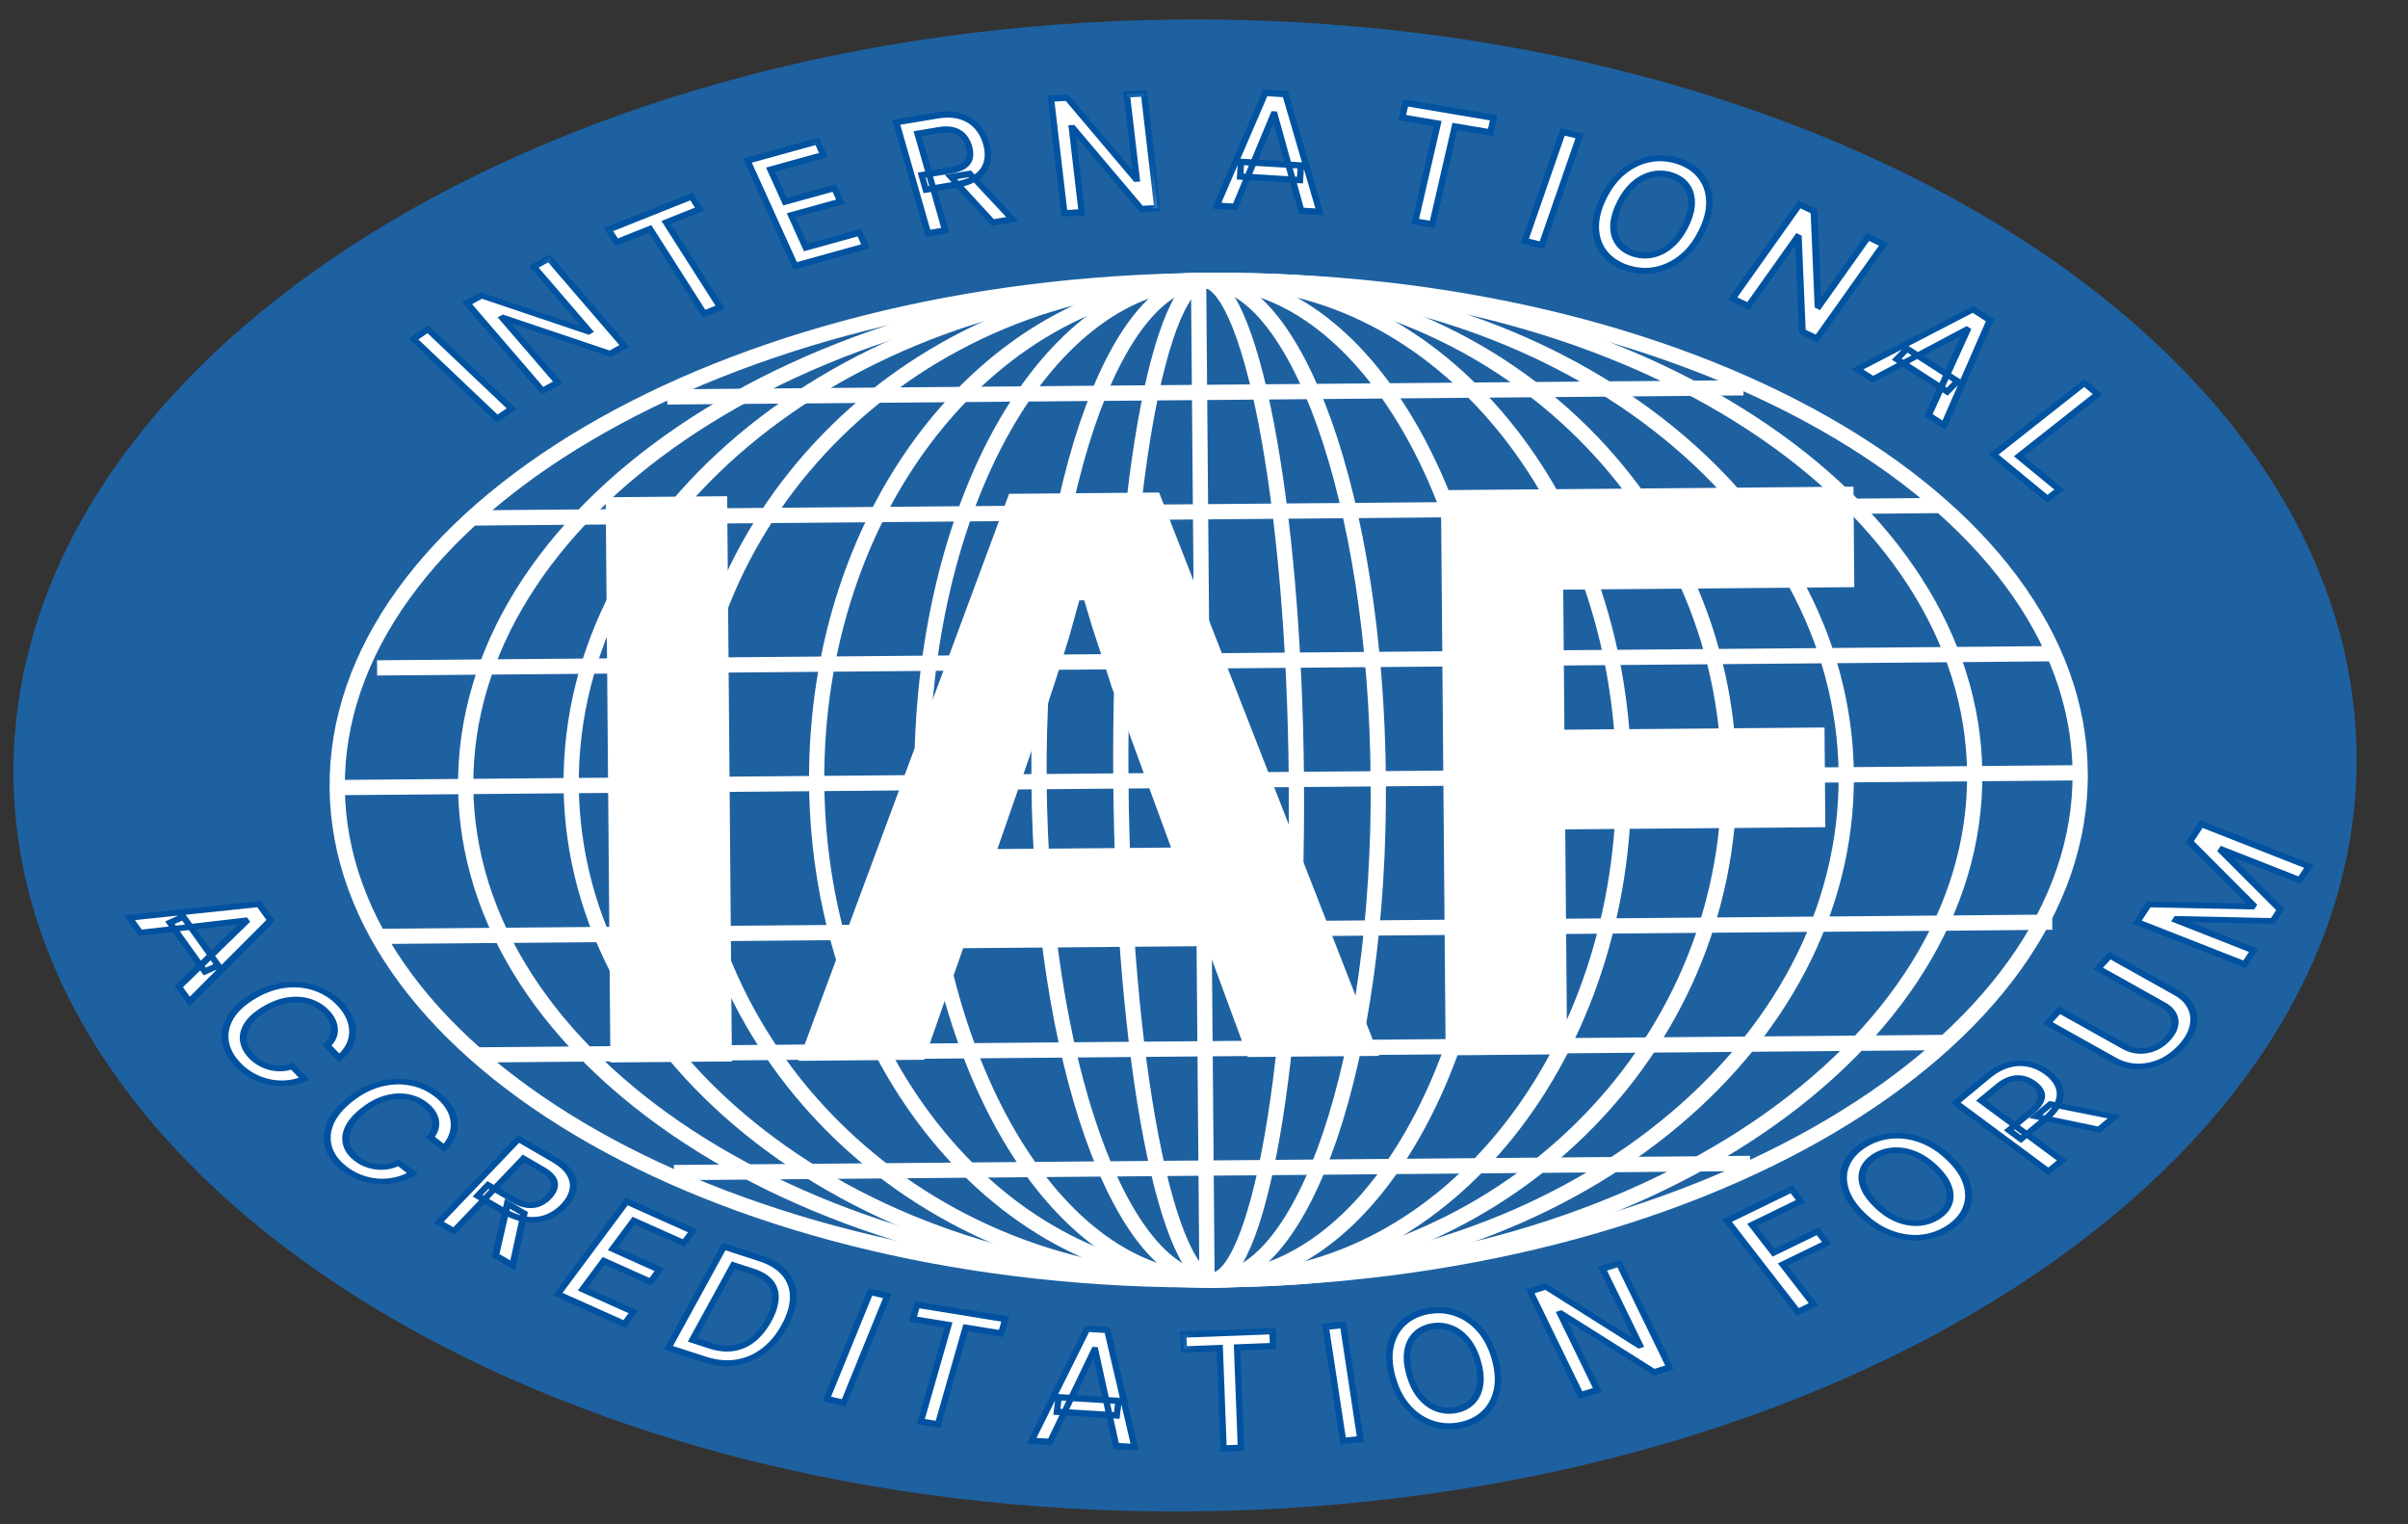 <svg xmlns="http://www.w3.org/2000/svg" width="158" height="100" fill="none" xmlns:v="https://vecta.io/nano"><rect width="100%" height="100%" fill="#333333" stroke="none"/><style><![CDATA[.B{fill:#fff}.C{fill:#000}.D{fill:#0052a0}.E{fill:#0053a1}.F{stroke:#fff}]]></style><g clip-path="url(#g)"><mask id="A" maskUnits="userSpaceOnUse" x="0" y="0" width="158" height="100"><path d="M157.292 0H0V100H157.292V0Z" class="B"/></mask><g mask="url(#A)"><path d="M154.126 49.569c.112 13.225-8.207 25.402-21.982 34.347-13.752 8.931-32.834 14.559-53.982 14.739s-40.322-5.122-54.222-13.818C10.016 76.128 1.495 64.094 1.384 50.869s8.207-25.402 21.982-34.347C37.119 7.591 56.2 1.963 77.349 1.783s40.322 5.122 54.222 13.818c13.923 8.71 22.445 20.743 22.555 33.968z" fill="#1e61a1" stroke="#1e61a1"/><path d="M136.491 50.697c.074 8.876-6.1 17.126-16.442 23.221-10.307 6.074-24.612 9.911-40.466 10.046s-30.221-3.458-40.628-9.355C28.512 68.691 22.2 60.547 22.126 51.671s6.1-17.126 16.442-23.221c10.307-6.074 24.611-9.911 40.466-10.046s30.222 3.458 40.629 9.355c10.443 5.917 16.754 14.061 16.829 22.938z" fill="#1e61a1" class="F"/><path d="M129.57 50.757c.074 8.913-5.282 17.148-14.214 23.214-8.913 6.053-21.291 9.87-35.019 9.987s-26.168-3.489-35.181-9.39c-9.032-5.913-14.526-14.055-14.6-22.969s5.282-17.148 14.213-23.214c8.913-6.053 21.291-9.871 35.019-9.987s26.168 3.489 35.182 9.39c9.032 5.913 14.526 14.055 14.601 22.969z" class="F"/><path d="M121.141 50.827c.075 8.955-4.463 17.178-11.989 23.213-7.52 6.03-17.97 9.825-29.568 9.924s-22.111-3.518-29.73-9.419c-7.626-5.906-12.301-14.05-12.376-23.005s4.463-17.178 11.989-23.213c7.52-6.03 17.97-9.825 29.568-9.924s22.111 3.518 29.73 9.419c7.626 5.906 12.301 14.05 12.377 23.005z" class="F"/><path d="M113.454 50.894c.076 9-3.642 17.217-9.77 23.22s-14.648 9.771-24.111 9.852-18.045-3.541-24.273-9.44-10.083-14.05-10.158-23.05 3.642-17.217 9.77-23.22 14.649-9.771 24.111-9.852 18.046 3.542 24.273 9.44 10.083 14.05 10.158 23.05z" class="F"/><path d="M106.549 50.954c.153 18.091-11.57 32.882-26.206 33.006S53.739 69.496 53.587 51.405s11.57-32.882 26.206-33.006 26.604 14.464 26.756 32.555z" class="F"/><path d="M98.106 51.025c.076 9.094-1.981 17.325-5.351 23.283s-8.032 9.614-13.18 9.658-9.871-3.533-13.34-9.432-5.664-14.095-5.741-23.188 1.981-17.326 5.351-23.283 8.032-9.614 13.18-9.658 9.871 3.533 13.34 9.432 5.664 14.095 5.741 23.189z" class="F"/><path d="M90.436 51.089c.077 9.136-1.136 17.394-3.144 23.357-1.004 2.982-2.2 5.368-3.516 7.005s-2.732 2.502-4.196 2.514-2.895-.831-4.237-2.443-2.579-3.98-3.633-6.944c-2.107-5.928-3.459-14.164-3.535-23.3s1.137-17.394 3.144-23.357c1.004-2.982 2.199-5.368 3.516-7.005s2.732-2.502 4.195-2.514 2.895.831 4.237 2.442 2.579 3.98 3.633 6.944c2.108 5.928 3.459 14.164 3.535 23.3z" class="F"/><path d="M85.061 51.136c.077 9.161-.539 17.445-1.592 23.429-.527 2.996-1.159 5.388-1.855 7.021-.715 1.675-1.418 2.375-2.035 2.381s-1.332-.683-2.075-2.346c-.724-1.621-1.395-4.002-1.973-6.988-1.153-5.965-1.908-14.237-1.985-23.399s.539-17.445 1.592-23.429c.527-2.996 1.159-5.388 1.855-7.021.715-1.675 1.418-2.375 2.035-2.381s1.332.683 2.075 2.346c.724 1.621 1.395 4.002 1.973 6.988 1.153 5.965 1.908 14.238 1.985 23.399z" class="F"/><path d="M79.201 84.459l-.56-66.542" class="F"/><path d="M43.781 26.041l70.614-.599M44.219 76.926l70.613-.599M30.805 33.982l96.709-.82M31.086 69.209l96.71-.82M24.742 43.818l109.758-.931M24.898 61.431l109.759-.931m-112.93-8.828l115.13-.977" class="F"/><path d="M40.053 69.702l-.311-37.079 7.971-.068.311 37.08-7.971.068zm12.346-.105l13.812-37.2 9.843-.084 14.435 36.959-8.613.073-2.683-7.275-15.995.136-2.56 7.319-8.239.07zm13.045-13.895l11.395-.097-3.34-9.107-.547-1.401-.604-1.887-.659-1.994-.55-1.833-.321.003-.675 2.438-.834 2.656-.678 2.06-3.187 9.163zm29.412 13.534l-.311-37.079 27.069-.231.055 6.594-19.098.163.077 9.189 17.066-.145.054 6.54-17.065.145.124 14.756-7.971.068z" class="B"/></g><path d="M28.079 21.601l5.494 5.218-.946.641-5.494-5.218.946-.641z" class="B"/><mask id="B" maskUnits="userSpaceOnUse" x="25" y="20" width="11" height="9"><path d="M35.276 20.434h-9.385v8.211h9.385v-8.211z" class="B"/><path d="M28.071 21.601l5.494 5.218-.946.641-5.494-5.218.946-.641z" class="C"/></mask><g mask="url(#B)" class="E"><path d="M28.074 21.6l.172-.117-.151-.144-.172.117.151.144zm5.494 5.218l.151.143.172-.117-.151-.144-.172.117zm-.946.641l-.172.117.151.144.172-.117-.151-.144zm-5.494-5.218l-.151-.143-.172.117.151.144.172-.117zm.774-.524l5.494 5.219.345-.234-5.494-5.218-.345.234zm5.515 4.958l-.946.641.302.287.946-.641-.302-.287zm-.622.668l-5.494-5.218-.345.234 5.494 5.218.345-.234zm-5.515-4.958l.946-.641-.302-.287-.946.641.302.287z"/></g><path d="M36.017 16.956l4.943 5.743-.921.505-7.001-2.36-.061.034 3.625 4.212-1.002.55-4.943-5.743.928-.509 7.009 2.364.062-.034-3.63-4.217.992-.544z" class="B"/><mask id="C" maskUnits="userSpaceOnUse" x="29" y="16" width="13" height="11"><path d="M41.939 16.216H29.43v10.613h12.509V16.216z" class="B"/><path d="M36.017 16.956l4.943 5.743-.921.505-7.001-2.36-.061.034 3.625 4.212-1.002.55-4.943-5.743.928-.509 7.009 2.364.062-.034-3.63-4.217.992-.544z" class="C"/></mask><g mask="url(#C)" class="E"><path d="M36.015 16.956l.183-.1-.136-.158-.183.1.136.158zm4.943 5.743l.136.158.183-.1-.136-.158-.183.1zm-.921.505l-.073.172.113.038.096-.052-.136-.158zm-7.001-2.36l.073-.172-.113-.038-.096.052.136.158zm-.062.034l-.136-.158-.183.1.136.158.183-.1zM36.6 25.09l.136.158.183-.1-.136-.158-.183.1zm-1.002.55l-.183.1.136.158.183-.1-.136-.158zm-4.943-5.743l-.136-.158-.183.1.136.158.183-.1zm.928-.509l.073-.172-.113-.038-.096.053.136.158zm7.009 2.364l-.073.172.113.038.096-.052-.136-.158zm.062-.034l.136.158.183-.1-.136-.158-.183.1zm-3.63-4.217l-.136-.158-.183.1.136.158.183-.1zm.81-.444l4.943 5.743.365-.2-4.943-5.743-.365.2zm4.99 5.485l-.921.505.272.316.921-.505-.272-.316zm-.712.491l-7.001-2.36-.145.345 7.001 2.36.145-.345zm-7.21-2.346l-.062.034.272.316.062-.034-.272-.316zm-.108.292l3.625 4.212.365-.2-3.625-4.212-.365.2zm3.672 3.954l-1.002.55.272.316 1.002-.55-.272-.316zm-.683.607l-4.943-5.743-.365.2 4.943 5.743.365-.2zm-4.99-5.485l.927-.509-.272-.316-.927.509.272.316zm.719-.494l7.009 2.364.145-.345-7.009-2.364-.145.345zm7.218 2.35l.062-.034-.272-.316-.062.034.272.316zm.108-.292l-3.63-4.217-.365.2 3.63 4.217.365-.2zm-3.677-3.959l.992-.544-.272-.316-.992.544.272.316z"/></g><path d="M40.451 15.895l-.529-.83 5.444-2.175.529.83-2.195.877 3.546 5.558-1.058.423-3.546-5.558-2.191.875z" class="B"/><mask id="D" maskUnits="userSpaceOnUse" x="39" y="11" width="12" height="12"><path d="M50.908 11.893H39.094v10.609h11.814V11.893z" class="B"/><path d="M40.459 15.896l-.529-.83 5.444-2.175.529.83-2.195.877 3.546 5.558-1.058.423-3.546-5.558-2.191.875z" class="C"/></mask><g mask="url(#D)" class="E"><path d="M40.46 15.895l-.193.077.112.176.194-.077-.112-.176zm-.529-.83l-.112-.176-.193.077.112.176.193-.077zm5.444-2.175l.193-.077-.112-.176-.193.077.112.176zm.529.83l.112.176.194-.077-.112-.176-.194.077zm-2.195.877l-.112-.176-.194.077.112.176.194-.077zm3.546 5.558l.112.176.193-.077-.112-.176-.194.077zm-1.058.423l-.193.077.112.176.194-.077-.112-.176zm-3.546-5.558l.194-.077-.112-.176-.193.077.112.176zm-1.998.798l-.529-.83-.387.155.529.83.387-.155zm-.611-.577l5.444-2.175-.224-.351-5.444 2.175.224.351zm5.138-2.273l.529.83.387-.154-.529-.83-.387.155zm.611.577l-2.195.877.224.351 2.195-.877-.224-.351zm-2.276 1.13l3.546 5.558.387-.155-3.546-5.558-.387.155zm3.628 5.305l-1.058.422.224.351 1.058-.423-.224-.351zm-.752.521l-3.546-5.558-.387.155 3.546 5.558.387-.155zm-3.852-5.657l-2.191.875.224.351 2.191-.875-.224-.351z"/></g><path d="M52.174 17.441l-3.127-6.902 4.577-1.267.406.896-3.475.962.953 2.103 3.237-.896.405.893-3.237.896.957 2.113 3.518-.974.406.896-4.62 1.279z" class="B"/><mask id="E" maskUnits="userSpaceOnUse" x="47" y="8" width="11" height="11"><path d="M57.823 8.404H47.93v10.208h9.893V8.404z" class="B"/><path d="M52.174 17.441l-3.127-6.902 4.577-1.267.406.896-3.475.962.953 2.103 3.237-.896.405.893-3.237.896.957 2.113 3.518-.974.406.896-4.62 1.279z" class="C"/></mask><g mask="url(#E)" class="E"><path d="M52.172 17.441l-.201.056.086.19.201-.056-.086-.19zm-3.127-6.902l-.086-.19-.201.056.086.19.201-.056zm4.577-1.267l.201-.056-.086-.19-.201.056.086.19zm.406.896l.086.19.201-.056-.086-.19-.201.056zm-3.475.962l-.086-.19-.201.056.086.19.201-.056zm.953 2.103l-.201.056.086.19.201-.056-.086-.19zm3.237-.896l.201-.055-.086-.19-.201.055.086.19zm.405.893l.086.19.201-.056-.086-.19-.201.056zm-3.237.896l-.086-.19-.201.056.086.19.201-.056zm.957 2.113l-.201.056.086.19.201-.056-.086-.19zm3.518-.974l.201-.056-.086-.19-.201.056.086.19zm.406.897l.086.19.201-.056-.086-.19-.201.056zm-4.419 1.223l-3.127-6.902-.401.111 3.127 6.902.401-.111zm-3.242-6.656l4.577-1.267-.172-.38-4.577 1.267.172.38zm4.29-1.401l.406.896.401-.111-.406-.896-.401.111zm.521.651l-3.476.962.172.38 3.476-.962-.172-.38zm-3.59 1.207l.953 2.103.401-.111-.953-2.103-.401.111zm1.24 2.237l3.237-.896-.172-.38-3.237.896.172.38zm2.95-1.03l.405.893.401-.111-.405-.893-.402.111zm.519.648l-3.237.896.172.38 3.237-.896-.172-.38zm-3.351 1.141l.957 2.113.401-.111-.957-2.113-.401.111zm1.244 2.247l3.518-.974-.172-.38-3.518.974.172.38zm3.232-1.108l.406.896.402-.111-.406-.896-.401.111zm.521.651l-4.62 1.279.172.38 4.62-1.279-.172-.38z"/></g><path d="M60.894 15.305l-2.081-7.285 2.663-.443c.579-.096 1.087-.079 1.525.052s.804.352 1.092.664.495.689.623 1.137.143.854.048 1.225-.306.678-.636.929-.782.425-1.361.521l-2.018.336-.27-.946 1.915-.319c.365-.061.647-.161.847-.301a.89.89 0 0 0 .38-.529c.052-.212.038-.455-.04-.728s-.201-.504-.368-.688-.378-.31-.639-.378-.576-.076-.948-.014l-1.416.236 1.812 6.343-1.127.188zm2.75-3.901l2.785 2.98-1.284.214-2.749-2.986 1.248-.208z" class="B"/><mask id="F" maskUnits="userSpaceOnUse" x="57" y="6" width="11" height="11"><path d="M67.549 6.23h-9.768v10.213h9.768V6.23z" class="B"/><path d="M60.894 15.305l-2.081-7.285 2.663-.443c.579-.096 1.087-.079 1.525.052s.804.352 1.092.664.495.689.623 1.137.143.854.048 1.225-.306.678-.636.929-.782.425-1.361.521l-2.018.336-.27-.946 1.915-.319c.365-.061.647-.161.847-.301a.89.89 0 0 0 .38-.529c.052-.212.038-.455-.04-.728s-.201-.504-.368-.688-.378-.31-.639-.378-.576-.076-.948-.014l-1.416.236 1.812 6.343-1.127.188zm2.75-3.901l2.785 2.98-1.284.214-2.749-2.986 1.248-.208z" class="C"/></mask><g mask="url(#F)" class="E"><path d="M60.891 15.305l-.206.034.057.2.205-.034-.057-.2zM58.81 8.019l-.057-.2-.205.034.057.2.206-.034zm1.936 4.422l-.206.034.057.2.205-.034-.057-.2zm-.27-.946l-.057-.2-.206.034.057.2.206-.034zm2.734-2.564l-.156.122.001.001.155-.124zm-.639-.378l-.039.195.003.001.036-.196zm-2.363.222l-.057-.2-.206.034.057.2.206-.034zm1.812 6.342l.057.2.205-.034-.057-.2-.206.034zm1.622-3.713l.153-.126-.088-.094-.122.02.057.2zm2.785 2.98l.057.2.347-.058-.251-.269-.153.126zm-1.284.214l-.154.125.088.096.123-.02-.057-.2zm-2.749-2.986l-.057-.2-.343.057.247.268.154-.125zm-1.296 3.659l-2.082-7.285-.411.068 2.081 7.285.411-.068zm-2.23-7.051l2.663-.443-.114-.401-2.663.443.114.401zm2.663-.443c.557-.093 1.029-.073 1.423.045l.089-.387c-.481-.144-1.025-.159-1.626-.059l.114.401zm1.423.045c.401.119.727.318.982.596l.308-.25c-.32-.347-.723-.591-1.201-.733l-.089.387zm.982.596c.259.279.451.626.571 1.046l.411-.068c-.136-.476-.359-.888-.675-1.228l-.308.25zm.571 1.046c.119.417.132.79.046 1.124l.415.134c.105-.408.085-.852-.05-1.326l-.411.068zm.046 1.124c-.083.326-.27.603-.572.832l.286.328c.36-.273.596-.615.701-1.026l-.415-.134zm-.572.832c-.297.227-.717.392-1.275.485l.114.401c.6-.1 1.087-.282 1.447-.557l-.286-.328zm-1.275.485l-2.018.336.114.401 2.018-.336-.114-.401zm-1.755.502l-.27-.946-.411.068.27.946.411-.069zm-.419-.712l1.915-.319-.114-.401-1.915.319.114.401zm1.915-.319c.382-.063.696-.171.927-.333l-.275-.336c-.168.118-.419.211-.767.269l.114.401zm.927-.333c.233-.162.388-.373.451-.632l-.416-.129c-.04.165-.138.307-.309.425l.275.336zm.451-.632c.061-.251.043-.528-.042-.826l-.411.068c.071.247.079.455.037.629l.416.129zm-.042-.826c-.086-.301-.224-.563-.419-.777l-.31.248a1.47 1.47 0 0 1 .318.598l.411-.068zm-.418-.776c-.2-.223-.456-.372-.759-.451l-.072.391c.221.058.39.16.519.305l.312-.245zm-.756-.451c-.303-.083-.654-.084-1.044-.019l.114.401c.354-.059.635-.051.852.008l.078-.39zm-1.044-.019l-1.416.236.114.401 1.416-.236-.114-.401zm-1.564.47l1.812 6.343.411-.068-1.812-6.343-.411.068zm1.961 6.108l-1.128.188.114.401 1.127-.188-.114-.401zm1.527-3.387l2.785 2.98.305-.253-2.785-2.98-.305.252zm2.881 2.653l-1.284.214.114.401 1.284-.214-.114-.401zm-1.073.289l-2.749-2.986-.308.25 2.749 2.986.308-.25zm-2.845-2.661l1.248-.208-.114-.401-1.248.208.114.401z"/></g><path d="M75.066 6.128l.879 7.525-1.049.059-4.49-5.304-.07.004.645 5.519-1.141.064-.88-7.525 1.056-.059 4.494 5.311.07-.004-.646-5.526 1.13-.063z" class="B"/><mask id="G" maskUnits="userSpaceOnUse" x="68" y="5" width="9" height="11"><path d="M76.407 5.356h-8.368v9.719h8.368V5.356z" class="B"/><path d="M75.066 6.128l.879 7.525-1.049.059-4.49-5.304-.07.004.645 5.519-1.141.064-.88-7.525 1.056-.059 4.494 5.311.07-.004-.646-5.526 1.13-.063z" class="C"/></mask><g mask="url(#G)" class="E"><path d="M75.064 6.128l.208-.012-.024-.207-.208.012.024.207zm.879 7.525l.024.207.208-.012-.024-.207-.208.012zm-1.049.059l-.157.127.072.086.109-.006-.024-.207zm-4.49-5.304l.157-.127-.072-.086-.109.006.024.207zm-.07.004l-.024-.207-.208.012.024.207.208-.012zm.645 5.519l.024.207.208-.012-.024-.207-.208.012zm-1.141.064l-.208.012.024.207.208-.011-.024-.207zm-.879-7.525l-.024-.207-.208.012.024.207.208-.012zm1.056-.059l.157-.127-.072-.086-.109.006.024.207zm4.494 5.311l-.157.127.073.086.109-.006-.024-.207zm.07-.004l.024.207.208-.012-.024-.207-.208.012zm-.646-5.526l-.024-.207-.208.012.024.207.208-.012zm.922-.052l.879 7.525.416-.023-.879-7.525-.416.023zm1.063 7.307l-1.049.059.048.414 1.049-.059-.049-.414zm-.867.138L70.562 8.28l-.314.255 4.49 5.304.314-.255zM70.38 8.201l-.07.004.048.414.07-.004-.048-.414zm-.254.222l.645 5.519.416-.023-.645-5.519-.416.023zm.829 5.3l-1.141.064.048.414 1.141-.064-.048-.414zm-.909.259l-.879-7.525-.416.023.879 7.525.416-.023zm-1.063-7.306l1.056-.059-.048-.414-1.056.059.048.414zm.875-.139l4.494 5.311.314-.255-4.494-5.311-.314.255zm4.676 5.391l.07-.004-.048-.414-.07.004.048.414zm.254-.223l-.646-5.526-.416.023.646 5.526.416-.023zm-.83-5.308l1.13-.063-.048-.414-1.13.063.048.414z"/></g><path d="M81.047 13.568l-1.211-.073 3.188-7.398 1.318.079 2.255 7.725-1.211-.073-1.756-6.316-.059-.004-2.524 6.059zm.386-2.949l3.929.236-.059.96-3.929-.236.059-.96z" class="B"/><mask id="H" maskUnits="userSpaceOnUse" x="78" y="5" width="11" height="11"><path d="M88.405 5.101h-9.936v9.92h9.936v-9.92z" class="B"/><path d="M81.039 13.569l-1.211-.073 3.188-7.398 1.318.079 2.254 7.725-1.211-.073-1.756-6.316-.059-.004-2.524 6.059zm.386-2.949l3.929.236-.059.96-3.929-.236.059-.96z" class="C"/></mask><g mask="url(#H)" class="E"><path d="M81.043 13.569l-.013.208.148.009.057-.137-.192-.08zm-1.211-.073l-.191-.082-.117.272.296.018.013-.208zm3.188-7.398l.013-.208-.146-.009-.058.135.191.082zm1.318.079l.2-.059-.041-.141-.146-.009-.013.208zm2.255 7.725l-.013.208.296.018-.083-.284-.2.059zm-1.211-.073l-.201.056.04.143.148.009.013-.208zm-1.756-6.316l.201-.056-.04-.143-.148-.009-.013.208zm-.059-.004l.013-.208-.148-.009-.057.137.192.08zm-2.138 3.11l.013-.208-.208-.012-.013.208.208.013zm3.929.236l.208.012.013-.208-.208-.013-.013.208zm-.059.96l-.013.208.208.012.013-.208-.208-.013zm-3.929-.236l-.208-.013-.013.208.208.012.013-.208zm-.314 1.781l-1.211-.073-.026.416 1.211.073.026-.416zm-1.033.217l3.188-7.398-.383-.164-3.188 7.398.383.164zm2.984-7.272l1.318.079.026-.416-1.318-.079-.026.416zm1.131-.07l2.255 7.725.4-.117-2.255-7.725-.4.117zm2.467 7.458l-1.211-.073-.026.416 1.211.073.026-.416zm-1.023.079l-1.756-6.317-.402.112 1.756 6.316.401-.112zm-1.944-6.468l-.059-.004-.026.416.059.004.026-.416zm-.264.125l-2.524 6.059.385.16 2.524-6.059-.385-.16zm-1.958 3.398l3.929.236.026-.416-3.929-.236-.026.416zm3.734.016l-.059.96.416.025.059-.96-.416-.025zm.161.765l-3.929-.236-.026.416 3.929.236.026-.416zm-3.734-.016l.059-.96-.416-.025-.059.96.416.025z"/></g><path d="M92.008 7.713l.221-.959 5.781.976-.221.959-2.331-.394-1.48 6.423-1.124-.19 1.48-6.423-2.327-.393z" class="B"/><mask id="I" maskUnits="userSpaceOnUse" x="89" y="5" width="11" height="12"><path d="M99.138 5.939h-9.294v10.349h9.295V5.939z" class="B"/><path d="M92.008 7.713l.221-.959 5.781.976-.221.959-2.331-.394-1.48 6.423-1.124-.19 1.48-6.423-2.327-.393z" class="C"/></mask><g mask="url(#I)" class="E"><path d="M92.01 7.713l-.205-.035-.047.203.205.035.047-.203zm.221-.959l.047-.203-.206-.035-.047.203.205.035zm5.781.976l.205.035.047-.203-.205-.035-.047.203zm-.221.959l-.047.203.206.035.047-.203-.206-.035zm-2.331-.394l.047-.203-.205-.035-.047.203.205.035zm-1.48 6.423l-.047.203.205.035.047-.203-.206-.035zm-1.123-.19l-.205-.035-.047.203.205.035.047-.203zm1.48-6.423l.205.035.047-.203-.205-.035-.047.203zm-2.122-.358l.221-.959-.411-.069-.221.959.411.069zm-.031-.79l5.781.976.094-.406-5.782-.976-.093.406zm5.623.739l-.221.959.411.069.221-.959-.411-.069zm.031.79l-2.331-.394-.093.406 2.331.394.094-.406zm-2.583-.225l-1.48 6.423.411.069 1.48-6.423-.411-.069zm-1.227 6.255l-1.123-.19-.094.406 1.124.19.094-.406zm-.965.048l1.48-6.423-.411-.069-1.48 6.423.411.069zm1.321-6.661l-2.327-.393-.094.406 2.327.393.094-.406z"/></g><path d="M103.641 8.921l-2.483 7.156-1.111-.271 2.483-7.156 1.111.271z" class="B"/><mask id="J" maskUnits="userSpaceOnUse" x="98" y="7" width="8" height="11"><path d="M105.008 7.738h-6.11v9.596h6.11V7.738z" class="B"/><path d="M103.641 8.922l-2.483 7.156-1.111-.271 2.483-7.156 1.111.271z" class="C"/></mask><g mask="url(#J)" class="E"><path d="M103.646 8.922l.202.049.068-.197-.202-.049-.068.197zm-2.483 7.156l-.069.197.203.049.068-.197-.202-.049zm-1.111-.271l-.202-.049-.068.197.203.049.068-.197zm2.483-7.156l.068-.197-.202-.049-.068.197.202.049zm.908.221l-2.483 7.156.405.099 2.483-7.156-.405-.099zm-2.212 7.009l-1.111-.271-.136.394 1.11.271.137-.394zm-.977-.024l2.483-7.156-.404-.099-2.483 7.156.404.099zm2.213-7.009l1.11.271.137-.394-1.111-.271-.136.394z"/></g><path d="M111.672 15.152c-.354.727-.798 1.305-1.335 1.735s-1.115.7-1.741.819-1.244.072-1.864-.134-1.111-.532-1.463-.975-.537-.974-.563-1.59.137-1.287.491-2.012.798-1.304 1.334-1.732 1.114-.703 1.737-.82 1.25-.074 1.873.133 1.104.532 1.454.976.543.972.568 1.588-.136 1.285-.491 2.012zm-1.073-.358c.269-.554.402-1.052.397-1.495s-.118-.817-.351-1.122-.55-.527-.961-.664-.832-.162-1.253-.074-.818.289-1.194.607-.693.752-.962 1.306-.405 1.053-.404 1.497c.006.442.122.816.351 1.122s.553.524.967.662.827.162 1.248.076a2.67 2.67 0 0 0 1.194-.607c.375-.318.698-.754.968-1.308z" class="B"/><mask id="K" maskUnits="userSpaceOnUse" x="102" y="8" width="13" height="12"><path d="M114.537 8.723h-12.014v11.061h12.014V8.723z" class="B"/><path d="M111.672 15.152c-.354.727-.798 1.305-1.335 1.735s-1.115.7-1.741.819-1.244.072-1.864-.134-1.111-.532-1.463-.975-.537-.974-.563-1.59.137-1.287.491-2.012.798-1.304 1.334-1.732 1.114-.703 1.737-.82 1.25-.074 1.873.133 1.104.532 1.454.976.543.972.568 1.588-.136 1.285-.491 2.012zm-1.073-.358c.269-.554.402-1.052.397-1.495s-.118-.817-.351-1.122-.55-.527-.961-.664-.832-.162-1.253-.074-.818.289-1.194.607-.693.752-.962 1.306-.405 1.053-.404 1.497c.006.442.122.816.351 1.122s.553.524.967.662.827.162 1.248.076a2.67 2.67 0 0 0 1.194-.607c.375-.318.698-.754.968-1.308z" class="C"/></mask><g mask="url(#K)" class="E"><path d="M110.336 16.887l.134.144h.001l-.135-.144zm-5.068-.29l-.181.125.001.001.18-.126zm6.326-5.045l-.181.125.001.001.18-.126zm-.599 1.748l-.217.019v.001l.217-.021zm-.351-1.122l-.183.122.001.001.182-.123zm-2.214-.738l.028.193h.002l-.03-.193zm-2.56 3.41l-.217.019v.001l.217-.021zm2.566 1.86l.028.193h.001l-.029-.193zm3.038-1.623c-.343.704-.769 1.254-1.272 1.657l.269.287c.568-.456 1.033-1.063 1.398-1.812l-.395-.132zm-1.272 1.657c-.506.404-1.048.658-1.632.768l.049.389a4.18 4.18 0 0 0 1.851-.869l-.268-.287zm-1.632.768c-.579.109-1.161.068-1.747-.127l-.184.374c.653.218 1.315.267 1.98.141l-.049-.389zm-1.747-.127c-.591-.197-1.046-.502-1.374-.914l-.361.253c.377.473.897.817 1.551 1.035l.184-.374zm-1.374-.914c-.325-.413-.503-.907-.526-1.49l-.436.052a2.85 2.85 0 0 0 .6 1.69l.362-.252zm-.526-1.49c-.024-.579.129-1.218.47-1.92l-.394-.132c-.365.748-.539 1.45-.512 2.104l.436-.052zm.47-1.92c.344-.704.769-1.252 1.271-1.654l-.27-.288c-.566.454-1.031 1.06-1.395 1.809l.394.132zm1.271-1.654c.507-.406 1.048-.661 1.627-.769l-.049-.389c-.666.125-1.283.418-1.848.87l.27.288zm1.627-.769c.584-.11 1.168-.07 1.758.126l.182-.375c-.655-.218-1.319-.267-1.989-.14l.049.389zm1.758.126c.587.196 1.039.501 1.364.914l.363-.251c-.374-.474-.892-.82-1.545-1.037l-.182.375zm1.365.915c.328.411.506.905.53 1.488l.436-.052c-.027-.65-.227-1.215-.605-1.688l-.361.253zm.53 1.488c.026.577-.127 1.216-.47 1.92l.395.132c.365-.75.54-1.452.511-2.104l-.436.052zm-1.149 1.694c.28-.573.423-1.102.418-1.581l-.435.041c.004.405-.118.873-.378 1.408l.395.132zm.418-1.58c-.002-.476-.128-.888-.386-1.226l-.365.247c.206.27.315.606.316 1.018l.435-.038zm-.385-1.225c-.253-.338-.607-.58-1.053-.729l-.183.375c.376.125.664.325.869.599l.367-.244zm-1.053-.729a2.59 2.59 0 0 0-1.375-.08l.06.386c.377-.08.752-.059 1.132.068l.183-.375zm-1.374-.08c-.467.096-.902.32-1.305.661l.281.279a2.42 2.42 0 0 1 1.081-.553l-.057-.387zm-1.305.661c-.403.343-.741.807-1.02 1.38l.395.132c.261-.535.565-.942.906-1.233l-.281-.279zm-1.02 1.38c-.28.573-.424 1.102-.423 1.582l.435-.038c-.001-.407.122-.876.383-1.412l-.395-.132zm-.423 1.583c.005.474.131.884.385 1.223l.367-.244c-.204-.272-.313-.61-.317-1.02l-.435.041zm.385 1.223c.254.335.61.578 1.058.727l.183-.375c-.379-.127-.669-.326-.875-.598l-.366.245zm1.058.727a2.6 2.6 0 0 0 1.368.082l-.057-.387c-.376.078-.751.056-1.128-.07l-.183.375zm1.369.082c.47-.098.905-.322 1.304-.662l-.28-.278c-.345.294-.705.475-1.082.553l.058.387zm1.304-.662c.407-.344.746-.808 1.026-1.381l-.395-.132c-.261.535-.566.943-.911 1.235l.28.278z"/></g><path d="M123.591 16.035l-4.387 6.175-.949-.451-.262-6.18-.063-.03-3.218 4.529-1.032-.49 4.386-6.175.956.454.261 6.188.063.03 3.222-4.535 1.023.485z" class="B"/><mask id="L" maskUnits="userSpaceOnUse" x="112" y="12" width="13" height="12"><path d="M124.345 12.439h-12.017v10.768h12.017V12.439z" class="B"/><path d="M123.591 16.035l-4.387 6.175-.949-.451-.262-6.18-.063-.03-3.218 4.529-1.032-.49 4.386-6.175.956.454.261 6.188.063.03 3.222-4.535 1.023.485z" class="C"/></mask><g mask="url(#L)" class="E"><path d="M123.596 16.035l.187.089.121-.17-.188-.089-.12.17zm-4.388 6.175l-.119.17.187.089.121-.17-.189-.089zm-.949-.451l-.223.023.005.1.098.047.12-.17zm-.261-6.18l.223-.023-.004-.1-.099-.047-.12.17zm-.064-.03l.12-.17-.187-.089-.121.17.188.089zm-3.217 4.529l-.121.17.188.089.121-.17-.188-.089zm-1.033-.49l-.188-.089-.121.17.189.089.12-.17zm4.387-6.175l.121-.17-.189-.089-.121.17.189.089zm.956.454l.223-.023-.004-.1-.099-.047-.12.17zm.261 6.188l-.223.023.004.1.098.047.121-.17zm.063.03l-.121.17.189.089.121-.17-.189-.089zm3.222-4.535l.121-.17-.189-.089-.121.17.189.089zm.834.396l-4.386 6.175.376.179 4.386-6.175-.376-.179zm-4.078 6.094l-.949-.45-.241.339.95.451.24-.34zm-.846-.304l-.262-6.18-.447.047.262 6.18.447-.047zm-.365-6.327l-.064-.03-.24.339.063.03.241-.339zm-.372.05l-3.218 4.528.377.179 3.217-4.529-.376-.179zm-2.909 4.448l-1.033-.49-.24.34 1.032.49.241-.34zm-.965-.231l4.387-6.175-.377-.179-4.386 6.175.376.179zm4.078-6.094l.956.454.241-.34-.955-.454-.242.34zm.853.307l.262 6.188.446-.047-.261-6.188-.447.046zm.364 6.334l.063.03.242-.34-.064-.03-.241.34zm.373-.05l3.221-4.535-.377-.179-3.22 4.535.376.179zm2.912-4.454l1.023.485.241-.34-1.022-.486-.242.34z"/></g><path d="M122.88 24.883l-1.021-.657 7.596-3.931 1.111.715-3.012 6.884-1.02-.657 2.539-5.586-.049-.032-6.144 3.263zm2.247-2.007l3.309 2.132-.672.686-3.31-2.132.673-.686z" class="B"/><mask id="M" maskUnits="userSpaceOnUse" x="120" y="17" width="15" height="13"><path d="M134.484 17.573h-14.445v11.771h14.445V17.573z" class="B"/><path d="M122.88 24.884l-1.021-.657 7.596-3.931 1.111.715-3.012 6.885-1.02-.657 2.539-5.586-.049-.032-6.144 3.263zm2.247-2.007l3.309 2.132-.672.686-3.31-2.132.673-.686z" class="C"/></mask><g mask="url(#M)" class="E"><path d="M122.884 24.884l-.147.149.125.08.14-.074-.118-.155zm-1.02-.657l-.116-.156-.279.145.249.16.146-.149zm7.595-3.931l.146-.149-.123-.079-.138.071.115.157zm1.111.715l.213.056.056-.125-.123-.079-.146.149zm-3.012 6.884l-.146.149.249.161.112-.253-.215-.056zm-1.019-.657l-.214-.058-.057.126.125.081.146-.149zm2.538-5.586l.214.058.057-.126-.125-.081-.146.149zm-.049-.032l.146-.149-.125-.08-.14.074.119.155zm-3.897 1.256l.146-.149-.175-.113-.146.149.175.113zm3.31 2.132l.175.113.145-.149-.175-.113-.145.149zm-.673.687l-.146.149.175.113.146-.149-.175-.113zm-3.31-2.132l-.175-.113-.146.149.175.113.146-.149zm-1.428 1.172l-1.021-.657-.291.297 1.019.657.293-.297zm-1.051-.352l7.596-3.931-.231-.313-7.596 3.931.231.313zm7.335-3.939l1.11.715.292-.297-1.111-.715-.291.297zm1.041.511l-3.011 6.885.429.112 3.01-6.884-.428-.112zm-2.651 6.792l-1.02-.657-.291.297 1.019.657.292-.297zm-.953-.451l2.54-5.586-.426-.116-2.54 5.586.426.116zm2.472-5.792l-.049-.032-.292.297.049.032.292-.297zm-.314-.039l-6.143 3.263.236.311 6.144-3.263-.237-.311zm-3.924 1.56l3.31 2.132.291-.297-3.309-2.132-.292.297zm3.281 1.87l-.673.687.35.226.673-.687-.35-.226zm-.352.651l-3.31-2.132-.292.297 3.31 2.132.292-.297zm-3.281-1.87l.674-.687-.351-.226-.673.687.35.226z"/></g><path d="M130.812 29.821l5.946-4.692.883.726-5.173 4.082 2.652 2.181-.773.609-3.535-2.907z" class="B"/><mask id="N" maskUnits="userSpaceOnUse" x="129" y="24" width="13" height="10"><path d="M141.538 24.131h-12.186v9.777h12.186v-9.777z" class="B"/><path d="M130.812 29.821l5.946-4.692.883.726-5.173 4.082 2.652 2.181-.773.609-3.535-2.907z" class="C"/></mask><g mask="url(#N)" class="E"><path d="M130.809 29.821l-.161-.132-.164.129.162.132.163-.129zm5.946-4.692l.164-.129-.162-.132-.163.129.161.132zm.882.726l.162.132.164-.129-.162-.132-.164.129zm-5.172 4.082l-.162-.132-.163.129.161.132.164-.129zm2.652 2.181l.16.132.164-.129-.161-.132-.163.129zm-.773.609l-.164.129.162.132.163-.129-.161-.132zm-3.374-2.774l5.946-4.692-.322-.265-5.946 4.692.322.265zm5.622-4.695l.882.726.327-.258-.882-.726-.327.258zm.885.465l-5.174 4.083.322.265 5.174-4.083-.322-.265zm-5.176 4.344l2.652 2.181.327-.258-2.652-2.181-.327.258zm2.654 1.919l-.772.609.322.265.772-.609-.322-.265zm-.448.613l-3.534-2.907-.327.258 3.534 2.907.327-.258z"/></g><path d="M9.199 61.194l-.707-.986 8.495-.895.769 1.074-5.32 5.327-.707-.986 4.406-4.287-.035-.048-6.902.802zm2.824-1.053l2.292 3.2-.877.395-2.292-3.2.877-.395z" class="B"/><mask id="O" maskUnits="userSpaceOnUse" x="6" y="55" width="15" height="13"><path d="M20.797 55.729H6.789V67.2h14.008V55.729z" class="B"/><path d="M9.207 61.195l-.707-.986 8.495-.895.769 1.074-5.32 5.328-.707-.986 4.406-4.287-.035-.048-6.902.802zm2.824-1.053l2.292 3.2-.877.395-2.292-3.2.877-.395z" class="C"/></mask><g mask="url(#O)" class="D"><path d="M9.202 61.194l-.19.086.086.121.156-.018-.053-.188zm-.707-.986l-.05-.188-.313.033.173.241.19-.086zm8.495-.895l.19-.086-.085-.119-.154.016.05.188zm.769 1.073l.178.13.097-.097-.085-.119-.19.085zm-5.32 5.328l-.19.085.173.241.196-.196-.178-.13zm-.707-.986l-.177-.132-.1.097.087.121.19-.085zm4.406-4.287l.177.132.1-.097-.086-.121-.19.086zm-.035-.048l.19-.086-.086-.121-.156.018.053.188zm-4.079-.251l.19-.086-.121-.169-.19.085.121.169zm2.292 3.2l.121.169.19-.086-.121-.169-.19.085zm-.877.395l-.19.085.121.169.19-.086-.121-.169zm-2.292-3.2l-.121-.169-.19.086.121.169.19-.086zm-1.757.572l-.707-.986-.38.171.707.986.38-.171zm-.847-.712l8.495-.895-.1-.377-8.495.895.1.377zm8.255-.998l.769 1.073.38-.171-.769-1.074-.38.171zm.781.858l-5.32 5.327.357.261 5.32-5.327-.357-.261zm-4.951 5.372l-.707-.986-.38.171.707.986.38-.171zm-.72-.769l4.406-4.287-.353-.264-4.405 4.287.353.264zm4.419-4.505l-.035-.048-.38.171.035.048.38-.171zm-.277-.151l-6.902.802.105.376 6.902-.802-.105-.376zm-4.216.023l2.292 3.2.38-.171-2.292-3.2-.38.171zm2.361 2.945l-.877.395.243.339.877-.395-.243-.339zm-.566.479l-2.292-3.2-.38.171 2.292 3.2.38-.171zm-2.361-2.945l.877-.395-.243-.339-.877.395.243.339z"/></g><path d="M22.263 69.4l-.803-.829c.18-.159.309-.33.386-.514a1.28 1.28 0 0 0 .1-.565c-.01-.193-.061-.385-.155-.575s-.222-.369-.39-.543a2.58 2.58 0 0 0-1.098-.673c-.427-.133-.891-.162-1.393-.087s-1.013.273-1.537.588-.906.657-1.132 1.017-.31.723-.256 1.083.231.695.532 1.005c.166.172.352.318.556.439s.428.212.66.272.469.085.711.077a2.25 2.25 0 0 0 .729-.148l.8.831c-.362.148-.739.238-1.131.272s-.775.011-1.162-.071-.75-.216-1.1-.406-.671-.434-.961-.734c-.456-.471-.73-.971-.82-1.5s.014-1.051.307-1.564.787-.974 1.478-1.39 1.391-.668 2.094-.754a4.47 4.47 0 0 1 1.991.182 3.95 3.95 0 0 1 1.62 1.015c.28.289.491.588.633.898a2.24 2.24 0 0 1 .225.937c.006.313-.064.618-.21.912s-.367.569-.672.824z" class="B"/><mask id="P" maskUnits="userSpaceOnUse" x="12" y="62" width="14" height="12"><path d="M25.862 62.621h-13.83V73.44h13.83V62.621z" class="B"/><path d="M22.263 69.4l-.803-.829c.18-.159.309-.33.386-.514a1.28 1.28 0 0 0 .1-.565c-.01-.193-.061-.385-.155-.575s-.222-.369-.39-.543a2.58 2.58 0 0 0-1.098-.673c-.427-.133-.891-.162-1.393-.087s-1.013.273-1.537.588-.906.657-1.132 1.017-.31.723-.256 1.083.231.695.532 1.005c.166.172.352.318.556.439s.428.212.66.272.469.085.711.077a2.25 2.25 0 0 0 .729-.148l.8.831c-.362.148-.739.238-1.131.272s-.775.011-1.162-.071-.75-.216-1.1-.406-.671-.434-.961-.734c-.456-.471-.73-.971-.82-1.5s.014-1.051.307-1.564.787-.974 1.478-1.39 1.391-.668 2.094-.754a4.47 4.47 0 0 1 1.991.182 3.95 3.95 0 0 1 1.62 1.015c.28.289.491.588.633.898a2.24 2.24 0 0 1 .225.937c.006.313-.064.618-.21.912s-.367.569-.672.824z" class="C"/></mask><g mask="url(#P)" class="D"><path d="M22.258 69.4l-.178.107.17.175.18-.151-.171-.131zm-.803-.829l-.174-.128-.126.111.121.125.178-.107zm-2.551-2.956l-.055-.181h-.001l.056.181zm-1.837 4.133l-.13.146.001.001.128-.147zm2.1.2l.179-.107-.119-.124-.168.064.108.167zm.8.831l.114.165.235-.096-.17-.176-.179.107zm2.948-4.052l-.215.055v.001l.215-.056zm-.478 2.567l-.803-.829-.357.215.803.829.357-.215zm-.807-.593c.198-.174.343-.366.43-.574l-.437-.135c-.066.158-.178.309-.341.453l.348.257zm.43-.574c.085-.203.122-.413.111-.629l-.459-.007c.009.171-.021.337-.089.501l.437.135zm.111-.629a1.62 1.62 0 0 0-.172-.637l-.427.117c.084.171.131.342.139.513l.459.007zm-.172-.637c-.101-.207-.244-.404-.425-.592l-.357.215c.155.16.273.324.355.494l.427-.117zm-.425-.592c-.329-.34-.731-.587-1.203-.736l-.146.342a2.33 2.33 0 0 1 .992.609l.357-.215zm-1.203-.736c-.474-.148-.983-.178-1.521-.097l.11.362c.467-.07.886-.042 1.265.077l.146-.342zm-1.523-.097c-.541.083-1.083.293-1.626.62l.29.299c.506-.304.988-.486 1.448-.557l-.112-.362zm-1.626.62c-.546.329-.949.686-1.194 1.076l.413.181c.208-.331.56-.651 1.07-.958l-.29-.299zm-1.194 1.076c-.241.388-.337.785-.277 1.185l.456-.023c-.048-.32.026-.645.234-.981l-.413-.181zm-.277 1.185c.06.397.256.764.581 1.101l.357-.215c-.275-.283-.433-.585-.482-.909l-.456.023zm.581 1.101c.18.185.381.345.605.478l.259-.292a2.42 2.42 0 0 1-.507-.401l-.357.215zm.606.478c.228.134.472.234.729.3l.117-.35c-.206-.053-.402-.134-.59-.243l-.256.293zm.729.3c.259.067.524.095.794.086l-.047-.368c-.215.008-.426-.015-.63-.068l-.117.35zm.794.086c.279-.009.55-.065.814-.165l-.216-.335c-.216.082-.43.125-.644.132l.047.368zm.526-.225l.8.831.358-.214-.8-.831-.358.214zm.865.559a3.59 3.59 0 0 1-1.055.254l.076.366a4.11 4.11 0 0 0 1.207-.29l-.228-.33zm-1.055.254a3.64 3.64 0 0 1-1.078-.066l-.092.356a4.21 4.21 0 0 0 1.246.076l-.076-.366zm-1.078-.066a3.8 3.8 0 0 1-1.026-.379l-.241.302c.373.201.764.346 1.175.433l.092-.356zm-1.026-.379c-.327-.177-.628-.406-.903-.691l-.357.215a4.19 4.19 0 0 0 1.019.777l.241-.302zm-.903-.691c-.432-.447-.687-.915-.771-1.407l-.456.028c.097.565.389 1.098.869 1.594l.357-.215zm-.771-1.407c-.082-.493.012-.98.289-1.465l-.42-.17c-.309.54-.419 1.096-.325 1.663l.456-.028zm.289-1.465c.277-.48.744-.922 1.413-1.325l-.29-.299c-.712.428-1.231.912-1.543 1.454l.42.17zm1.413-1.325c.671-.404 1.337-.641 1.996-.722l-.096-.364c-.746.091-1.476.357-2.19.787l.29.299zm1.996-.722c.666-.083 1.287-.025 1.866.169l.155-.339c-.667-.223-1.374-.286-2.117-.194l.096.364zm1.866.169a3.7 3.7 0 0 1 1.519.953l.357-.215c-.479-.494-1.052-.855-1.721-1.077l-.155.339zm1.519.953c.265.274.464.556.597.845l.43-.109c-.152-.33-.376-.647-.67-.95l-.357.215zm.597.846a2.08 2.08 0 0 1 .21.872l.46.019c-.004-.337-.085-.672-.24-1.002l-.429.112zm.21.872c.005.289-.059.571-.195.846l.429.153a2.1 2.1 0 0 0 .225-.98l-.46-.019zm-.195.846c-.132.271-.34.528-.628.77l.342.262c.321-.27.56-.562.715-.879l-.429-.153z"/></g><path d="M29.154 75.311l-.916-.702c.157-.181.261-.367.311-.558s.057-.38.02-.568-.116-.369-.236-.543-.273-.332-.465-.479a2.61 2.61 0 0 0-1.187-.507c-.443-.071-.91-.035-1.399.109s-.97.409-1.447.791-.809.771-.983 1.156-.206.753-.102 1.099.328.65.671.912a2.68 2.68 0 0 0 .615.354c.224.09.456.149.695.175s.479.018.719-.024.479-.125.705-.247l.913.704c-.34.195-.702.337-1.087.425s-.77.119-1.166.093-.777-.108-1.153-.245-.73-.333-1.06-.586c-.521-.399-.863-.852-1.028-1.358s-.134-1.034.085-1.578.646-1.066 1.276-1.57 1.29-.85 1.977-1.032 1.358-.217 2.008-.099 1.237.373 1.755.771a3.25 3.25 0 0 1 .757.793 2.2 2.2 0 0 1 .356.888c.05.307.023.615-.08.925s-.286.609-.552.903z" class="B"/><mask id="Q" maskUnits="userSpaceOnUse" x="18" y="68" width="15" height="12"><path d="M32.624 68.962H18.695v10.933h13.929V68.962z" class="B"/><path d="M29.154 75.311l-.916-.702c.157-.181.261-.367.311-.558s.057-.38.02-.568-.116-.369-.236-.543-.273-.332-.465-.479a2.61 2.61 0 0 0-1.187-.507c-.443-.071-.91-.035-1.399.109s-.97.409-1.447.791-.809.771-.983 1.156-.206.753-.102 1.099.328.65.671.912a2.68 2.68 0 0 0 .615.354c.224.09.456.149.695.175s.479.018.719-.024.479-.125.705-.247l.913.704c-.34.195-.702.337-1.087.425s-.77.119-1.166.093-.777-.108-1.153-.245-.73-.333-1.06-.586c-.521-.399-.863-.852-1.028-1.358s-.134-1.034.085-1.578.646-1.066 1.276-1.57 1.29-.85 1.977-1.032 1.358-.217 2.008-.099 1.237.373 1.755.771a3.25 3.25 0 0 1 .757.793 2.2 2.2 0 0 1 .356.888c.05.307.023.615-.08.925s-.286.609-.552.903z" class="C"/></mask><g mask="url(#Q)" class="D"><path d="M29.152 75.311l-.163.13.194.148.158-.174-.189-.105zm-.916-.702l-.192-.102-.109.126.138.106.163-.13zm-2.957-2.547l-.08-.17h-.001l.081.17zm-1.246 4.313l-.108.161.002.001.107-.162zm2.118-.096l.163-.13-.136-.105-.158.086.131.149zm.913.704l.136.146.22-.127-.194-.15-.163.13zm2.363-4.389l-.207.084.001.001.206-.085zm.356.889l-.23.023v.001l.23-.024zm-.47 1.698l-.916-.702-.325.26.916.702.325-.261zm-.887-.47a1.57 1.57 0 0 0 .347-.624l-.454-.072a1.24 1.24 0 0 1-.276.492l.383.203zm.347-.624c.056-.212.063-.423.022-.633l-.458.057a1.11 1.11 0 0 1-.018.504l.454.072zm.022-.633c-.041-.21-.129-.41-.261-.602l-.408.174a1.28 1.28 0 0 1 .211.485l.458-.057zm-.261-.602c-.13-.189-.299-.363-.507-.522l-.325.261c.177.135.317.281.423.435l.408-.174zm-.507-.522a2.87 2.87 0 0 0-1.302-.555l-.097.356a2.36 2.36 0 0 1 1.073.46l.325-.261zm-1.302-.555c-.492-.079-1.004-.037-1.528.117l.161.34c.455-.133.876-.164 1.27-.101l.097-.356zm-1.529.117c-.527.157-1.037.439-1.531.835l.331.254c.46-.369.915-.615 1.363-.748l-.163-.34zm-1.531.835c-.497.399-.848.806-1.036 1.223l.437.12c.16-.354.466-.717.93-1.09l-.331-.254zM22.63 73.95c-.185.415-.225.817-.109 1.202l.451-.086c-.093-.307-.066-.637.095-.996l-.437-.12zm-.109 1.202c.116.381.362.715.734 1l.325-.26c-.313-.24-.514-.515-.608-.825l-.451.086zm.734 1a2.92 2.92 0 0 0 .669.385l.217-.322c-.199-.082-.386-.189-.561-.323l-.325.26zm.671.385a2.89 2.89 0 0 0 .768.193l.067-.36a2.34 2.34 0 0 1-.621-.157l-.214.324zm.768.193c.267.029.535.02.802-.026l-.098-.355a2.25 2.25 0 0 1-.637.021l-.067.36zm.802-.026c.276-.048.538-.141.787-.275l-.263-.298c-.203.11-.41.182-.622.219l.098.355zm.492-.295l.913.704.326-.26-.913-.704-.326.26zm.94.428c-.319.183-.657.315-1.014.397l.127.349a4.17 4.17 0 0 0 1.16-.453l-.273-.293zm-1.014.397a3.71 3.71 0 0 1-1.082.086l-.042.362a4.29 4.29 0 0 0 1.251-.099l-.127-.349zm-1.082.086c-.364-.024-.722-.1-1.074-.229l-.198.33a4.43 4.43 0 0 0 1.231.262l.042-.362zm-1.074-.229a3.75 3.75 0 0 1-.997-.552l-.325.261a4.22 4.22 0 0 0 1.124.621l.198-.33zm-.997-.552c-.493-.378-.812-.802-.966-1.274l-.45.091c.176.541.542 1.023 1.09 1.443l.325-.261zm-.966-1.274c-.151-.473-.126-.963.081-1.478l-.442-.108c-.231.573-.263 1.134-.089 1.678l.45-.091zm.081-1.478c.208-.51.61-1.009 1.22-1.498l-.331-.253c-.649.52-1.097 1.067-1.331 1.642l.442.108zm1.22-1.498c.612-.49 1.24-.816 1.885-.987l-.147-.344c-.729.194-1.419.556-2.069 1.078l.331.253zm1.885-.987c.652-.174 1.277-.204 1.881-.094l.107-.354c-.695-.126-1.408-.09-2.134.104l.147.344zm1.881-.094c.606.108 1.155.347 1.646.724l.325-.261c-.546-.419-1.168-.693-1.864-.817l-.107.354zm1.646.724a3.06 3.06 0 0 1 .713.746l.413-.167c-.198-.303-.466-.583-.801-.84l-.325.261zm.714.747c.177.265.287.541.331.827l.46-.046c-.051-.331-.179-.648-.381-.95l-.411.17zm.332.828a1.77 1.77 0 0 1-.074.856l.449.09c.111-.332.14-.663.086-.993l-.46.047zm-.074.856c-.094.284-.264.566-.517.843l.377.21c.281-.309.478-.63.588-.963l-.449-.09z"/></g><path d="M28.789 80.197l5.236-5.475 2.334 1.358c.507.295.858.613 1.053.954s.255.691.174 1.046-.28.698-.602 1.035a2.97 2.97 0 0 1-1.099.738c-.408.156-.848.207-1.32.152s-.958-.228-1.465-.523l-1.768-1.028.68-.711 1.679.976c.32.186.616.299.89.339s.531.016.764-.076.448-.24.644-.445.321-.414.37-.621.014-.408-.112-.606-.346-.393-.672-.582l-1.241-.722-4.559 4.766-.988-.575zm5.595-.59l-.745 3.411-1.126-.655.776-3.392 1.094.636z" class="B"/><mask id="R" maskUnits="userSpaceOnUse" x="27" y="73" width="14" height="12"><path d="M40.135 73.756H27.352v10.441h12.783V73.756z" class="B"/><path d="M28.789 80.197l5.236-5.475 2.334 1.358c.507.295.858.613 1.053.954s.255.691.174 1.046-.28.698-.602 1.035a2.97 2.97 0 0 1-1.099.738c-.408.156-.848.207-1.32.152s-.958-.228-1.465-.523l-1.768-1.028.68-.711 1.679.976c.32.186.616.299.89.339s.531.016.764-.076.448-.24.644-.445.321-.414.37-.621.014-.408-.112-.606-.346-.393-.672-.582l-1.241-.722-4.559 4.766-.988-.575zm5.595-.59l-.745 3.411-1.126-.655.776-3.392 1.094.636z" class="C"/></mask><g mask="url(#R)" class="D"><path d="M28.793 80.197l-.18-.105-.144.15.18.105.144-.151zm5.236-5.475l.144-.15-.18-.105-.144.15.18.105zm-2.692 3.73l-.18-.105-.144.151.18.105.144-.15zm.68-.711l.144-.15-.18-.105-.144.151.18.105zm4.347.174l-.226-.024v.002l.227.022zm-.112-.606l-.208.089.001.002.207-.091zm-1.913-1.304l.144-.151-.18-.105-.144.151.18.105zm-4.559 4.766l-.144.151.18.105.144-.15-.18-.105zm4.607-1.165l.227.019.024-.108-.107-.062-.144.151zm-.744 3.411l-.144.151.304.177.067-.308-.227-.019zm-1.126-.655l-.227-.021-.025.109.108.063.144-.15zm.776-3.392l.144-.151-.301-.175-.07.305.227.021zm-4.322 1.331l5.236-5.475-.36-.21-5.236 5.475.36.209zm4.912-5.429l2.334 1.358.288-.301-2.334-1.358-.288.301zm2.334 1.358c.488.284.811.581.986.888l.422-.17c-.214-.374-.593-.713-1.12-1.019l-.288.301zm.986.888c.18.312.23.624.158.94l.454.042a1.55 1.55 0 0 0-.19-1.152l-.422.17zm.158.94c-.071.319-.253.636-.555.951l.36.21c.342-.358.562-.731.649-1.119l-.454-.042zm-.555.951a2.72 2.72 0 0 1-1.007.678l.176.329a3.22 3.22 0 0 0 1.191-.798l-.36-.21zm-1.007.678c-.361.138-.754.185-1.184.135l-.096.363c.513.06 1 .005 1.456-.169l-.176-.329zm-1.184.135c-.424-.049-.881-.208-1.369-.493l-.288.301c.526.306 1.046.495 1.561.554l.096-.363zm-1.369-.493l-1.768-1.028-.288.301 1.768 1.029.288-.301zm-1.732-.773l.68-.711-.36-.209-.68.711.36.209zm.356-.665l1.679.976.288-.301-1.679-.976-.288.301zm1.679.976c.335.195.661.323.978.369l.113-.361c-.23-.034-.498-.132-.803-.309l-.288.301zm.978.369c.319.047.625.019.911-.093l-.181-.327c-.181.071-.384.094-.617.059l-.113.361zm.911-.093a2.05 2.05 0 0 0 .734-.504l-.36-.21c-.178.186-.364.311-.555.386l.181.327zm.734-.504c.216-.226.359-.461.416-.704l-.453-.044c-.041.172-.145.351-.324.538l.36.21zm.416-.702a.9.9 0 0 0-.131-.721l-.414.183c.106.167.133.329.093.491l.452.048zm-.13-.719c-.142-.231-.395-.445-.737-.644l-.288.301c.31.18.506.355.608.521l.417-.178zm-.737-.644l-1.241-.722-.288.301 1.241.722.288-.301zM34.16 75.9l-4.559 4.766.36.21 4.559-4.767-.36-.209zm-4.235 4.721l-.988-.575-.288.301.988.575.288-.301zm4.236-1.034l-.744 3.411.454.039.744-3.411-.454-.039zm-.373 3.28l-1.126-.655-.288.301 1.126.655.288-.301zm-1.043-.483l.776-3.393-.454-.042-.776 3.393.454.042zm.406-3.263l1.094.636.288-.301-1.094-.636-.288.301z"/></g><path d="M36.594 84.9l4.522-6.078 4.335 1.941-.587.79-3.292-1.474-1.378 1.852 3.066 1.373-.585.787-3.065-1.373-1.384 1.861 3.332 1.492-.587.789-4.375-1.959z" class="B"/><mask id="S" maskUnits="userSpaceOnUse" x="35" y="77" width="12" height="11"><path d="M46.512 77.875H35.211v10.076h11.301V77.875z" class="B"/><path d="M36.594 84.901l4.522-6.078 4.335 1.941-.587.789-3.292-1.474-1.378 1.852 3.066 1.373-.585.786-3.065-1.373-1.384 1.861 3.332 1.492-.587.789-4.375-1.959z" class="C"/></mask><g mask="url(#S)" class="D"><path d="M36.596 84.9l-.19-.085-.124.167.19.085.124-.167zm4.522-6.078l.124-.167-.19-.085-.124.167.19.085zm4.335 1.941l.19.085.124-.167-.19-.085-.124.167zm-.587.79l-.124.167.19.085.124-.167-.19-.085zm-3.292-1.474l.124-.167-.19-.085-.124.167.19.085zm-1.378 1.852l-.19-.085-.124.167.19.085.124-.167zm3.066 1.373l.19.085.124-.167-.19-.085-.124.167zm-.585.787l-.124.167.19.085.124-.167-.19-.085zm-3.066-1.373l.124-.167-.19-.085-.124.167.19.085zm-1.384 1.861l-.19-.085-.124.167.19.085.124-.167zm3.332 1.492l.19.085.124-.167-.19-.085-.124.167zm-.587.789l-.124.167.19.085.124-.167-.19-.085zm-4.185-1.874l4.522-6.078-.38-.17-4.522 6.078.38.17zm4.208-5.996l4.335 1.941.249-.334-4.335-1.941-.249.334zm4.269 1.689l-.587.789.38.17.587-.789-.38-.17zm-.273.707l-3.292-1.474-.249.334 3.292 1.474.249-.334zm-3.606-1.392l-1.378 1.852.38.17 1.378-1.852-.38-.17zm-1.312 2.104l3.066 1.373.249-.334-3.065-1.373-.249.334zm3 1.12l-.585.787.38.17.585-.786-.38-.17zm-.271.704l-3.065-1.373-.249.334 3.065 1.373.249-.334zm-3.38-1.291l-1.384 1.861.38.17 1.385-1.861-.38-.17zm-1.319 2.113l3.332 1.492.249-.334-3.332-1.492-.249.334zm3.266 1.24l-.587.789.38.17.587-.79-.38-.17zm-.273.707l-4.375-1.959-.249.334 4.375 1.959.249-.334z"/></g><path d="M46.192 89.177l-2.332-.758 3.643-6.642 2.406.782c.706.23 1.239.56 1.6.99s.542.934.54 1.517-.187 1.217-.565 1.907-.843 1.242-1.39 1.65-1.149.664-1.812.764-1.359.028-2.09-.21zm-.765-1.281l1.186.385c.549.178 1.057.232 1.525.16s.893-.264 1.273-.568.715-.723 1.004-1.248.438-.993.457-1.415-.094-.783-.345-1.087-.639-.54-1.164-.711l-1.252-.407-2.682 4.891z" class="B"/><mask id="T" maskUnits="userSpaceOnUse" x="42" y="80" width="13" height="12"><path d="M54.013 80.856H42.57v10.475h11.442V80.856z" class="B"/><path d="M46.192 89.178l-2.332-.758 3.643-6.642 2.406.782c.706.23 1.239.56 1.6.99s.542.934.54 1.517-.187 1.217-.565 1.907-.843 1.242-1.39 1.65-1.149.663-1.812.764-1.359.028-2.09-.21zm-.765-1.281l1.186.386c.549.178 1.057.232 1.525.16s.893-.264 1.273-.568.715-.723 1.004-1.248.438-.993.457-1.415-.094-.783-.345-1.087-.639-.54-1.164-.711l-1.252-.407-2.682 4.891z" class="C"/></mask><g mask="url(#T)" class="D"><path d="M43.861 88.42l-.198-.064-.1.183.198.065.1-.183zm3.643-6.642l.1-.183-.198-.064-.1.183.198.064zm-2.076 6.12l-.198-.064-.1.183.198.064.1-.183zm2.71.545l.011.191h.001l-.012-.191zm-.028-5.436l.1-.183-.198-.064-.1.183.198.064zm-1.817 5.989l-2.332-.758-.2.365 2.332.758.2-.365zm-2.234-.511l3.643-6.642-.396-.129-3.643 6.642.396.129zm3.344-6.524l2.406.783.2-.365-2.406-.782-.2.365zm2.406.783c.679.221 1.18.534 1.515.934l.37-.254c-.386-.461-.952-.808-1.685-1.046l-.2.365zm1.515.934c.337.399.505.869.503 1.415l.444-.049a2.42 2.42 0 0 0-.577-1.62l-.37.254zm.503 1.415c.002.545-.175 1.15-.541 1.818l.396.129c.39-.712.591-1.377.589-1.996l-.444.049zm-.541 1.818c-.367.67-.81 1.192-1.323 1.574l.262.281c.581-.434 1.065-1.012 1.457-1.726l-.396-.129zm-1.323 1.574c-.51.383-1.072.62-1.69.713l.019.382c.708-.107 1.354-.38 1.934-.814l-.262-.281zm-1.69.713c-.616.091-1.274.028-1.98-.202l-.2.365c.758.246 1.492.323 2.2.218l-.019-.382zm-2.945-1.117l1.185.385.2-.365-1.185-.385-.2.365zm1.185.385c.573.186 1.119.247 1.636.168l-.022-.381c-.419.065-.889.019-1.414-.152l-.2.365zm1.637.168c.517-.082.985-.292 1.4-.624l-.277-.269a2.4 2.4 0 0 1-1.147.512l.023.381zm1.4-.624c.412-.332.765-.775 1.064-1.318l-.396-.129c-.278.507-.594.896-.944 1.178l.277.269zm1.064-1.318c.296-.54.46-1.04.48-1.497l-.444.034c-.017.387-.157.831-.433 1.334l.396.129zm.48-1.497c.023-.459-.103-.859-.381-1.195l-.371.252c.224.271.328.594.309.977l.444-.034zm-.381-1.195c-.277-.335-.7-.589-1.25-.768l-.2.365c.5.163.855.383 1.079.655l.371-.252zm-1.25-.768l-1.252-.407-.2.365 1.252.407.2-.365zm-1.551-.289l-2.682 4.891.396.129 2.682-4.891-.396-.129z"/></g><path d="M58.212 85.021l-2.857 7.016-1.112-.264 2.857-7.016 1.112.264z" class="B"/><mask id="U" maskUnits="userSpaceOnUse" x="53" y="83" width="7" height="11"><path d="M59.623 83.863h-6.576v9.404h6.576v-9.404z" class="B"/><path d="M58.219 85.021l-2.857 7.016-1.112-.264 2.857-7.016 1.112.264z" class="C"/></mask><g mask="url(#U)" class="D"><path d="M58.219 85.021l.203.048.079-.193-.203-.048-.079.193zm-2.857 7.016l-.079.193.203.048.078-.193-.203-.048zm-1.112-.264l-.203-.048-.078.193.203.048.078-.193zm2.857-7.016l.078-.193-.203-.048-.078.193.203.048zm.909.216l-2.857 7.016.405.096 2.857-7.016-.405-.096zm-2.576 6.871l-1.112-.264-.157.386 1.112.264.157-.386zm-.988-.023l2.857-7.016-.405-.096-2.857 7.016.405.096zm2.576-6.871l1.112.264.157-.386-1.112-.264-.157.386z"/></g><path d="M59.906 86.546l.271-.946 5.788.937-.271.946-2.333-.378-1.813 6.338-1.125-.182 1.813-6.338-2.33-.377z" class="B"/><mask id="V" maskUnits="userSpaceOnUse" x="57" y="84" width="11" height="11"><path d="M67.128 84.798h-9.776v10.179h9.776V84.798z" class="B"/><path d="M59.906 86.546l.271-.946 5.788.937-.271.946-2.333-.378-1.813 6.338-1.125-.182 1.813-6.338-2.33-.377z" class="C"/></mask><g mask="url(#V)" class="D"><path d="M59.904 86.546l-.206-.033-.057.2.206.033.057-.2zm.271-.946l.057-.2-.206-.033-.057.2.206.033zm5.788.937l.206.033.057-.2-.206-.033-.057.2zm-.271.946l-.057.2.206.033.057-.2-.206-.033zm-2.333-.378l.057-.2-.206-.033-.057.2.206.033zm-1.813 6.338l-.057.2.206.033.057-.2-.206-.033zm-1.125-.182l-.206-.033-.057.2.206.033.057-.2zm1.813-6.338l.206.033.057-.2-.206-.033-.057.2zm-2.124-.344l.271-.946-.411-.067-.271.946.411.067zm.008-.779l5.788.937.115-.401-5.788-.937-.115.401zm5.639.703l-.27.946.411.067.271-.946-.411-.067zm-.008.779l-2.333-.378-.115.401 2.333.378.115-.401zm-2.596-.211L61.34 93.41l.411.067 1.813-6.338-.411-.067zm-1.55 6.171l-1.125-.182-.115.401 1.125.182.115-.401zm-.976.051l1.813-6.338-.411-.067-1.813 6.338.411.066zm1.664-6.571l-2.33-.377-.115.401 2.33.377.115-.401z"/></g><path d="M68.899 94.597l-1.211-.074 3.65-7.352 1.318.081 1.793 7.686-1.211-.074-1.378-6.284-.059-.004-2.901 6.021zm.567-2.932l3.928.241-.118.954-3.928-.241.118-.954z" class="B"/><mask id="W" maskUnits="userSpaceOnUse" x="66" y="86" width="11" height="11"><path d="M76.772 86.172H66.266v9.879h10.507v-9.879z" class="B"/><path d="M68.906 94.597l-1.211-.074 3.65-7.352 1.318.081 1.793 7.686-1.211-.074-1.378-6.284-.059-.004-2.901 6.021zm.567-2.932l3.928.241-.118.954-3.928-.241.118-.954z" class="C"/></mask><g mask="url(#W)" class="D"><path d="M68.9 94.597l-.026.207.148.009.066-.136-.188-.08zm-1.211-.074l-.187-.082-.134.271.296.018.026-.207zm3.65-7.352l.026-.207-.146-.009-.066.134.187.082zm1.318.081l.204-.058-.033-.14-.146-.009-.025.207zm1.792 7.686l-.026.207.296.018-.066-.283-.204.058zm-1.211-.074l-.205.055.031.142.148.009.025-.207zm-1.378-6.284l.205-.055-.031-.142-.148-.009-.025.207zm-.059-.004l.026-.207-.148-.009-.066.136.188.08zm-2.335 3.09l.025-.207-.208-.013-.026.207.208.013zm3.928.241l.208.013.026-.207-.208-.013-.025.207zm-.118.955l-.025.207.208.013.026-.207-.208-.013zm-3.928-.241l-.208-.013-.025.207.208.013.025-.207zm-.423 1.77l-1.211-.074-.051.413 1.211.074.051-.413zm-1.05.214l3.65-7.351-.374-.164-3.65 7.352.374.164zm3.437-7.227l1.318.081.051-.413-1.318-.081-.051.414zm1.139-.068l1.793 7.686.409-.116-1.792-7.686-.409.116zm2.022 7.421l-1.211-.074-.051.414 1.211.074.051-.413zm-1.032.077l-1.378-6.284-.41.111 1.378 6.284.41-.111zm-1.557-6.436l-.059-.004-.051.413.059.004.051-.413zm-.273.123l-2.901 6.021.376.159 2.901-6.021-.376-.159zm-2.172 3.376l3.928.241.051-.413-3.928-.241-.051.413zm3.746.022l-.118.955.416.026.118-.955-.416-.026zm.115.761l-3.928-.241-.051.413 3.928.241.051-.414zm-3.746-.022l.118-.954-.416-.025-.118.954.416.026z"/></g><path d="M77.67 88.531l-.037-.983 5.859-.222.037.983-2.362.09.25 6.587-1.139.043-.25-6.587-2.358.09z" class="B"/><mask id="X" maskUnits="userSpaceOnUse" x="77" y="86" width="8" height="11"><path d="M84.791 86.531h-7.642v9.645h7.642v-9.645z" class="B"/><path d="M77.67 88.531l-.037-.983 5.859-.222.037.983-2.362.09.25 6.587-1.139.043-.25-6.587-2.358.09z" class="C"/></mask><g mask="url(#X)" class="D"><path d="M77.675 88.531l-.208.008.008.208.208-.008-.008-.208zm-.037-.983l-.008-.208-.208.008.008.208.208-.008zm5.859-.222l.208-.008-.008-.208-.208.008.008.208zm.037.983l.008.208.208-.008-.008-.208-.208.008zm-2.362.09l-.008-.208-.208.008.008.208.208-.008zm.25 6.587l.008.208.208-.008-.008-.208-.208.008zm-1.139.043l-.208.008.008.208.208-.008-.008-.208zm-.25-6.587l.208-.008-.008-.208-.208.008.008.208zm-2.15.082l-.037-.983-.416.016.037.983.416-.016zm-.238-.767l5.859-.222-.016-.416-5.859.222.016.416zm5.643-.423l.037.983.416-.016-.037-.983-.416.016zm.238.767l-2.362.09.016.416 2.362-.09-.016-.416zm-2.562.306l.25 6.587.416-.016-.25-6.587-.416.016zm.45 6.371l-1.139.043.016.416 1.138-.043-.016-.416zm-.922.243l-.25-6.587-.416.016.25 6.587.416-.016zm-.466-6.787l-2.358.09.016.416 2.358-.09-.016-.416z"/></g><path d="M88.129 86.922l1.138 7.49-1.136.123-1.138-7.49 1.136-.123z" class="B"/><mask id="Y" maskUnits="userSpaceOnUse" x="86" y="86" width="5" height="10"><path d="M90.563 86.05h-4.516v9.604h4.516V86.05z" class="B"/><path d="M88.121 86.922l1.138 7.49-1.137.123-1.138-7.49 1.136-.123z" class="C"/></mask><g mask="url(#Y)" class="D"><path d="M88.125 86.922l.207-.022-.031-.206-.207.022.031.206zm1.138 7.49l.031.206.207-.022-.031-.206-.207.022zm-1.136.123l-.207.022.031.206.207-.022-.031-.206zm-1.138-7.49l-.031-.206-.207.022.031.206.207-.022zm.929-.1l1.138 7.49.414-.045-1.138-7.49-.414.045zm1.314 7.261l-1.136.123.063.412 1.136-.123-.063-.412zm-.898.306l-1.138-7.49-.414.045 1.138 7.49.414-.045zM87.02 87.25l1.136-.123-.063-.412-1.136.123.063.412z"/></g><path d="M98.079 89.13c.222.778.268 1.474.137 2.089s-.408 1.117-.828 1.514-.949.652-1.591.774-1.263.082-1.854-.121-1.11-.561-1.561-1.065-.787-1.144-1.008-1.92-.267-1.473-.136-2.085.406-1.119.824-1.514.953-.657 1.597-.779 1.258-.08 1.848.126 1.113.556 1.563 1.061.786 1.142 1.008 1.92zm-1.112.211c-.169-.593-.41-1.073-.722-1.442a2.49 2.49 0 0 0-1.064-.773c-.397-.147-.809-.18-1.235-.1s-.782.259-1.058.534-.456.631-.535 1.076-.032.96.137 1.553.409 1.075.72 1.446.667.626 1.064.773.809.177 1.238.095.778-.257 1.055-.53.457-.634.535-1.076.035-.964-.134-1.557z" class="B"/><mask id="Z" maskUnits="userSpaceOnUse" x="89" y="84" width="12" height="12"><path d="M100.309 84.588H89.547v10.566h10.762V84.588z" class="B"/><path d="M98.079 89.13c.222.778.268 1.474.137 2.089s-.408 1.117-.828 1.514-.949.652-1.591.774-1.263.082-1.854-.121-1.11-.561-1.561-1.065-.787-1.144-1.008-1.92-.267-1.473-.136-2.085.406-1.119.824-1.514.953-.657 1.597-.779 1.258-.08 1.848.126 1.113.556 1.563 1.061.786 1.142 1.008 1.92zm-1.112.211c-.169-.593-.41-1.073-.722-1.442a2.49 2.49 0 0 0-1.064-.773c-.397-.147-.809-.18-1.235-.1s-.782.259-1.058.534-.456.631-.535 1.076-.032.96.137 1.553.409 1.075.72 1.446.667.626 1.064.773.809.177 1.238.095.778-.257 1.055-.53.457-.634.535-1.076.035-.964-.134-1.557z" class="C"/></mask><g mask="url(#Z)" class="D"><path d="M93.944 93.385l-.058.191h.001l.057-.191zm1.565-7.237l-.058.191h.001l.057-.192zm.737 1.75l-.162.12.001.001.16-.121zm-1.064-.773l-.062.19.002.001.061-.19zm-1.972 4.509l-.162.12.001.001.161-.121zm1.064.773l-.062.19h.001l.061-.19zm3.602-3.24c.215.754.256 1.416.133 1.994l.417.113c.139-.652.088-1.382-.141-2.184l-.409.078zm.133 1.994c-.124.579-.383 1.05-.775 1.419l.31.302c.45-.425.743-.963.881-1.609l-.417-.113zm-.775 1.419c-.39.367-.885.609-1.493.725l.114.401c.676-.128 1.241-.401 1.689-.823l-.31-.302zm-1.493.725a3.35 3.35 0 0 1-1.741-.112l-.113.383c.632.217 1.29.258 1.968.13l-.114-.401zm-1.739-.112a3.48 3.48 0 0 1-1.462-.999l-.313.251c.475.532 1.028.911 1.66 1.131l.116-.382zm-1.462-.999c-.423-.474-.745-1.082-.96-1.833l-.409.077c.228.8.578 1.471 1.056 2.007l.313-.251zm-.96-1.833c-.215-.754-.256-1.415-.132-1.99l-.417-.113c-.14.65-.09 1.379.139 2.18l.409-.077zm-.132-1.99c.124-.581.382-1.052.771-1.419l-.31-.302c-.448.422-.74.96-.878 1.608l.417.113zm.771-1.419c.391-.37.889-.614 1.5-.73l-.115-.401c-.678.129-1.246.404-1.695.828l.31.302zm1.5-.73c.608-.115 1.184-.075 1.733.117l.116-.382c-.631-.22-1.287-.263-1.963-.135l.115.401zm1.734.117c.55.189 1.038.518 1.464.995l.313-.251c-.475-.532-1.03-.91-1.663-1.127l-.113.383zm1.464.995c.422.471.745 1.08.96 1.833l.409-.078c-.229-.802-.579-1.474-1.056-2.007l-.313.251zm.257 1.966c-.175-.613-.428-1.124-.766-1.524l-.321.241c.286.338.514.787.678 1.36l.409-.078zm-.765-1.522c-.333-.398-.721-.683-1.165-.844l-.121.38c.354.128.675.359.963.703l.323-.239zm-1.163-.843c-.438-.163-.892-.198-1.355-.11l.114.401c.39-.074.76-.043 1.116.089l.124-.379zm-1.355-.11c-.465.088-.854.283-1.159.587l.316.296c.248-.246.565-.408.957-.482l-.114-.401zm-1.159.587c-.308.303-.501.697-.587 1.174l.419.1c.074-.413.237-.736.484-.978l-.316-.296zm-.587 1.174c-.084.479-.033 1.028.142 1.642l.409-.078c-.164-.572-.204-1.058-.132-1.463l-.419-.1zm.142 1.642c.175.613.427 1.125.763 1.527l.323-.239c-.285-.341-.513-.793-.676-1.365l-.409.078zm.764 1.528c.334.394.722.679 1.162.842l.124-.379c-.354-.131-.676-.362-.965-.704l-.321.242zm1.163.842a2.52 2.52 0 0 0 1.356.106l-.115-.401c-.393.075-.764.045-1.119-.085l-.122.38zm1.356.106c.462-.088.85-.281 1.156-.582l-.316-.297c-.248.244-.564.404-.955.478l.115.401zm1.156-.582c.309-.305.504-.7.587-1.175l-.419-.1c-.072.41-.235.733-.484.978l.316.297zm.587-1.175c.086-.482.036-1.032-.139-1.645l-.409.078c.163.572.203 1.06.129 1.468l.419.1z"/></g><path d="M106.243 82.898l3.317 6.811-1.002.313-6.109-3.849-.067.021 2.432 4.995-1.091.34-3.317-6.811 1.01-.315 6.116 3.855.066-.021-2.435-5.002 1.08-.337z" class="B"/><mask id="a" maskUnits="userSpaceOnUse" x="99" y="82" width="12" height="11"><path d="M110.339 82.115H99.273v10.599h11.066V82.115z" class="B"/><path d="M106.235 82.899l3.317 6.811-1.002.313-6.109-3.849-.067.021 2.432 4.995-1.091.34-3.317-6.811 1.01-.315 6.116 3.855.067-.021-2.436-5.002 1.08-.337z" class="C"/></mask><g mask="url(#a)" class="D"><path d="M106.236 82.899l.199-.062-.09-.187-.199.062.09.187zm3.317 6.811l.092.187.199-.062-.092-.187-.199.062zm-1.002.313l-.112.158.098.062.105-.032-.091-.187zm-6.109-3.849l.111-.158-.098-.062-.104.032.091.187zm-.067.021l-.091-.187-.199.062.091.187.199-.062zm2.432 4.995l.092.187.198-.062-.091-.187-.199.062zm-1.091.34l-.199.062.091.187.199-.062-.091-.187zm-3.317-6.811l-.091-.187-.199.062.092.187.198-.062zm1.01-.315l.112-.158-.099-.062-.104.032.091.187zm6.116 3.855l-.111.158.097.062.105-.032-.091-.187zm.067-.021l.091.187.199-.062-.091-.187-.199.062zm-2.436-5.002l-.091-.187-.199.062.091.187.199-.062zm.882-.275l3.316 6.811.398-.124-3.317-6.811-.397.124zm3.424 6.562l-1.003.313.183.374 1.003-.313-.183-.375zm-.8.342l-6.109-3.849-.223.315 6.109 3.849.223-.315zm-6.311-3.879l-.067.021.182.375.067-.021-.182-.375zm-.175.27l2.432 4.995.398-.124-2.432-4.995-.398.124zm2.54 4.746l-1.091.34.182.374 1.092-.34-.183-.375zm-.801.466l-3.317-6.811-.397.124 3.316 6.811.398-.124zm-3.424-6.562l1.01-.315-.183-.375-1.01.315.183.375zm.807-.345l6.116 3.855.222-.315-6.115-3.855-.223.315zm6.318 3.884l.067-.021-.182-.374-.068.021.183.375zm.175-.27l-2.436-5.002-.398.124 2.436 5.002.398-.124zm-2.543-4.753l1.08-.337-.182-.375-1.081.337.183.375z"/></g><path d="M117.963 86.07l-4.643-5.987 4.226-2.053.602.778-3.196 1.553 1.414 1.824 2.895-1.406.6.775-2.895 1.407 2.025 2.611-1.028.499z" class="B"/><mask id="b" maskUnits="userSpaceOnUse" x="112" y="77" width="12" height="11"><path d="M123.475 77.117h-11.366v10.14h11.366v-10.14z" class="B"/><path d="M117.963 86.07l-4.643-5.987 4.226-2.053.602.778-3.196 1.553 1.414 1.824 2.895-1.406.6.775-2.895 1.407 2.025 2.611-1.028.499z" class="C"/></mask><g mask="url(#b)" class="D"><path d="M117.965 86.07l-.187.091.127.165.187-.091-.127-.165zm-4.643-5.987l-.127-.165-.187.091.127.165.187-.091zm4.226-2.053l.188-.091-.128-.165-.188.091.128.165zm.603.778l.128.165.187-.091-.128-.165-.187.091zm-3.197 1.554l-.128-.165-.187.091.127.165.188-.091zm1.414 1.824l-.187.091.127.165.187-.091-.127-.164zm2.895-1.407l.188-.091-.129-.165-.187.091.128.165zm.6.775l.128.165.188-.091-.128-.165-.188.091zm-2.895 1.406l-.127-.165-.187.091.128.165.186-.091zm2.025 2.611l.127.165.188-.091-.128-.165-.187.091zm-.841.408l-4.642-5.987-.375.182 4.643 5.987.374-.182zm-4.701-5.731l4.225-2.053-.256-.329-4.225 2.053.256.329zm3.91-2.127l.603.778.374-.182-.602-.778-.375.182zm.662.522l-3.197 1.553.256.329 3.197-1.554-.256-.329zm-3.257 1.809l1.415 1.824.375-.182-1.415-1.824-.375.182zm1.729 1.898l2.895-1.406-.255-.329-2.895 1.406.255.329zm2.581-1.48l.6.775.375-.182-.6-.775-.375.182zm.66.519l-2.895 1.407.255.329 2.895-1.406-.255-.329zm-2.954 1.662l2.024 2.611.374-.182-2.024-2.611-.374.182zm2.083 2.355l-1.028.5.255.329 1.028-.5-.255-.329z"/></g><path d="M127.949 76.023c.578.566.95 1.131 1.117 1.696s.14 1.093-.071 1.588-.592.913-1.144 1.263-1.16.556-1.817.615-1.319-.041-1.985-.289-1.287-.655-1.864-1.218-.949-1.13-1.114-1.694-.144-1.094.067-1.586.594-.918 1.148-1.269 1.157-.553 1.813-.608 1.32.036 1.986.284 1.286.653 1.864 1.218zm-.956.606c-.441-.431-.896-.74-1.367-.928s-.928-.27-1.375-.236-.853.161-1.22.394-.618.519-.751.856-.134.705 0 1.108.423.816.864 1.247.896.742 1.367.933.928.267 1.375.236.851-.165 1.219-.398.617-.516.751-.852.135-.708 0-1.108-.422-.821-.863-1.252z" class="B"/><mask id="c" maskUnits="userSpaceOnUse" x="118" y="72" width="15" height="12"><path d="M132.179 72.353h-13.741v11.016h13.741V72.353z" class="B"/><path d="M127.949 76.024c.578.566.95 1.131 1.117 1.696s.14 1.093-.071 1.588-.592.913-1.144 1.263-1.16.556-1.817.615-1.319-.041-1.985-.289-1.287-.654-1.864-1.218-.949-1.13-1.114-1.694-.144-1.094.067-1.586.594-.918 1.148-1.269 1.157-.553 1.813-.608 1.32.036 1.986.284 1.286.653 1.864 1.218zm-.956.606c-.441-.431-.896-.74-1.367-.928s-.928-.27-1.375-.237-.853.161-1.22.394-.618.519-.751.856-.134.705 0 1.108.423.816.864 1.247.896.742 1.367.933.928.267 1.375.237a2.59 2.59 0 0 0 1.219-.398c.367-.232.617-.516.751-.852s.135-.708 0-1.108-.422-.821-.863-1.252z" class="C"/></mask><g mask="url(#c)" class="D"><path d="M126.03 81.185l.035.183h.001l-.036-.182zm-1.935-6.665l.037.182h.001l-.038-.182zm1.527 1.18l-.096.163h.002l.094-.163zm-1.375-.236l.032.183h.001l-.033-.183zm.26 4.538l-.097.162.001.001.096-.163zm1.375.237l.03.183h.001l-.031-.183zm1.887-4.104c.561.548.913 1.087 1.069 1.618l.448-.067c-.176-.6-.569-1.192-1.165-1.775l-.352.223zm1.068 1.618c.156.533.132 1.027-.065 1.488l.438.133c.226-.529.25-1.093.076-1.688l-.449.066zm-.063 1.488c-.197.458-.553.853-1.075 1.184l.297.291c.582-.368.989-.816 1.214-1.342l-.436-.134zm-1.075 1.184c-.525.333-1.093.523-1.706.578l.073.365c.703-.063 1.347-.282 1.93-.652l-.297-.291zm-1.705.578c-.611.052-1.229-.037-1.859-.272l-.179.331c.702.262 1.406.366 2.109.306l-.071-.365zm-1.859-.272c-.626-.233-1.22-.618-1.778-1.164l-.352.223c.595.581 1.245 1.009 1.951 1.272l.179-.331zm-1.778-1.164c-.561-.548-.912-1.086-1.066-1.615l-.449.066c.175.598.567 1.189 1.163 1.772l.352-.223zm-1.066-1.615c-.157-.535-.134-1.029.062-1.486l-.438-.133c-.225.526-.248 1.09-.073 1.686l.449-.066zm.062-1.486c.197-.461.554-.858 1.078-1.19l-.298-.291c-.583.37-.992.819-1.218 1.348l.438.133zm1.078-1.19a3.71 3.71 0 0 1 1.701-.572l-.072-.365a4.22 4.22 0 0 0-1.927.645l.298.291zm1.702-.572c.611-.055 1.229.033 1.859.268l.178-.331c-.702-.262-1.407-.364-2.111-.301l.074.365zm1.859.268c.623.231 1.217.617 1.777 1.164l.352-.223c-.596-.583-1.245-1.01-1.951-1.272l-.178.331zm1.173 1.547c-.456-.446-.937-.776-1.447-.98l-.19.326c.43.172.86.461 1.285.877l.352-.223zm-1.446-.979c-.504-.205-1.007-.294-1.504-.257l.065.365c.397-.029.81.04 1.246.216l.193-.325zm-1.502-.257c-.493.033-.94.179-1.338.431l.298.291a2.31 2.31 0 0 1 1.102-.357l-.062-.366zm-1.338.431c-.399.253-.676.567-.823.939l.44.126c.119-.302.343-.56.681-.774l-.298-.291zm-.822.938c-.15.373-.147.778-.003 1.21l.446-.078c-.125-.375-.123-.708-.004-1.006l-.439-.127zm-.003 1.21c.147.434.455.874.91 1.32l.352-.223c-.426-.416-.694-.807-.816-1.175l-.446.078zm.91 1.32c.456.446.938.777 1.446.984l.193-.325c-.432-.175-.861-.466-1.287-.882l-.352.223zm1.447.985c.504.201 1.005.29 1.501.256l-.061-.366c-.398.027-.813-.042-1.249-.217l-.191.326zm1.502.256a2.84 2.84 0 0 0 1.338-.435l-.298-.291c-.339.214-.706.333-1.103.361l.063.365zm1.338-.435c.396-.252.674-.564.821-.934l-.439-.127c-.121.3-.345.556-.68.769l.298.291zm.821-.934c.15-.376.147-.781.003-1.211l-.445.078c.125.371.123.705.003 1.006l.439.127zm.003-1.211c-.146-.437-.454-.878-.91-1.324l-.352.223c.426.416.693.809.817 1.179l.445-.078z"/></g><path d="M134.408 76.853l-6.088-4.51 2.081-1.722c.452-.374.908-.625 1.368-.751s.912-.147 1.347-.057a3.05 3.05 0 0 1 1.213.549c.372.276.625.581.758.915s.128.679-.016 1.043-.438.732-.89 1.106l-1.575 1.305-.791-.586 1.496-1.239c.284-.236.474-.459.567-.67s.104-.414.025-.603-.233-.369-.461-.538a1.87 1.87 0 0 0-.725-.337c-.252-.056-.513-.042-.783.042s-.549.241-.84.481l-1.106.915 5.3 3.927-.88.729zm.133-4.42l4.189.841-1.003.831-4.16-.865.974-.807z" class="B"/><mask id="d" maskUnits="userSpaceOnUse" x="127" y="67" width="14" height="12"><path d="M140.219 67.772H127.07v10.232h13.149V67.772z" class="B"/><path d="M134.408 76.853l-6.088-4.51 2.081-1.722c.452-.374.908-.625 1.368-.751s.912-.147 1.347-.057a3.05 3.05 0 0 1 1.213.549c.372.276.625.581.758.915s.128.679-.016 1.043-.438.732-.89 1.106l-1.575 1.305-.791-.586 1.496-1.239c.284-.236.474-.459.567-.67s.104-.414.025-.603-.233-.369-.461-.538a1.87 1.87 0 0 0-.725-.337c-.252-.056-.513-.042-.783.042s-.549.241-.84.481l-1.106.915 5.3 3.927-.88.729zm.133-4.42l4.189.841-1.003.831-4.16-.865.974-.807z" class="C"/></mask><g mask="url(#d)" class="D"><path d="M134.408 76.853l-.162.133.168.124.16-.133-.166-.124zm-6.088-4.51l-.166-.124-.162.133.168.124.16-.133zm3.449-2.474l.074.171h.001l-.075-.171zm3.302 2.451l-.22-.051h-.002l.222.051zm-2.465 2.411l-.161.133.167.124.16-.133-.166-.124zm-.791-.586l-.168-.124-.16.133.168.124.16-.133zm.902-3.386l-.065.175h.002l.063-.175zm-.783.042l.08.17.003-.001-.083-.169zm-1.946 1.397l-.167-.124-.16.133.167.124.16-.133zm5.3 3.927l.167.124.16-.133-.167-.124-.16.133zm-.747-3.691l.061-.176-.133-.027-.095.079.167.124zm4.189.841l.166.124.271-.224-.377-.076-.06.176zm-1.003.831l-.063.176.133.028.097-.079-.167-.124zm-4.16-.865l-.168-.124-.267.222.373.078.062-.176zm1.001 3.48l-6.087-4.51-.321.266 6.086 4.51.322-.266zm-6.08-4.254l2.08-1.722-.335-.248-2.079 1.722.334.248zm2.08-1.722c.435-.36.861-.59 1.275-.704l-.148-.343c-.506.139-.992.41-1.462.799l.335.248zm1.276-.704a2.54 2.54 0 0 1 1.211-.052l.124-.352a3.13 3.13 0 0 0-1.485.061l.15.343zm1.211-.052c.391.08.762.246 1.113.506l.321-.266a3.29 3.29 0 0 0-1.311-.592l-.123.352zm1.113.506c.348.258.577.538.698.839l.443-.113c-.147-.368-.424-.698-.82-.992l-.321.266zm.698.839c.118.293.115.603-.015.936l.442.103c.156-.397.164-.782.015-1.152l-.442.113zm-.017.936c-.127.328-.4.672-.835 1.033l.334.248c.469-.388.79-.78.945-1.178l-.444-.103zm-.835 1.033l-1.576 1.305.334.248 1.576-1.305-.334-.248zm-1.248 1.296l-.79-.586-.321.266.79.586.321-.266zm-.784-.329l1.496-1.239-.335-.248-1.496 1.238.335.248zm1.496-1.239c.299-.247.511-.493.619-.737l-.438-.116c-.078.178-.244.38-.516.605l.335.248zm.618-.736c.111-.246.123-.488.027-.72l-.441.117c.061.147.058.307-.023.487l.437.116zm.027-.72c-.093-.224-.271-.428-.52-.612l-.321.266c.206.153.335.308.4.463l.441-.117zm-.52-.612c-.251-.186-.525-.316-.822-.379l-.127.351c.21.045.419.14.628.294l.321-.266zm-.821-.379a1.8 1.8 0 0 0-.93.048l.165.338a1.22 1.22 0 0 1 .635-.036l.13-.35zm-.927.047c-.315.094-.624.275-.928.527l.334.248c.277-.229.528-.369.753-.436l-.159-.34zm-.928.527l-1.106.915.335.248 1.105-.915-.334-.248zm-1.099 1.172l5.3 3.927.32-.266-5.3-3.927-.32.266zM135.12 76l-.88.729.334.248.881-.729-.335-.248zm-.639-3.391l4.188.841.121-.352-4.188-.841-.121.352zm4.081.541l-1.003.83.335.248 1.002-.831-.334-.248zm-.773.779l-4.159-.865-.125.352 4.159.865.125-.352zm-4.054-.565l.974-.807-.335-.248-.975.807.336.248z"/></g><path d="M137.669 63.535l.777-.843 4.348 2.433c.463.259.789.58.977.963s.228.796.127 1.242-.36.891-.771 1.337-.869.776-1.376.994a3.65 3.65 0 0 1-1.553.303 3.2 3.2 0 0 1-1.482-.414l-4.349-2.433.775-.841 4.268 2.388a2.18 2.18 0 0 0 .95.28 2.28 2.28 0 0 0 .987-.169 2.44 2.44 0 0 0 .869-.619c.261-.283.42-.564.477-.842s.02-.541-.112-.78-.345-.445-.644-.612l-4.268-2.388z" class="B"/><mask id="e" maskUnits="userSpaceOnUse" x="133" y="61" width="14" height="11"><path d="M146.263 61.997h-13.122v9.94h13.122v-9.94z" class="B"/><path d="M137.669 63.535l.777-.843 4.348 2.433c.463.259.789.58.977.963s.228.796.127 1.242-.36.891-.771 1.337-.869.776-1.376.994a3.65 3.65 0 0 1-1.553.303 3.2 3.2 0 0 1-1.482-.414l-4.349-2.433.775-.841 4.268 2.388a2.18 2.18 0 0 0 .95.28 2.28 2.28 0 0 0 .987-.169 2.44 2.44 0 0 0 .869-.619c.261-.283.42-.564.477-.842s.02-.541-.112-.78-.345-.445-.644-.612l-4.268-2.388z" class="C"/></mask><g mask="url(#e)" class="D"><path d="M137.664 63.535l-.182-.102-.141.153.181.102.142-.153zm.777-.843l.141-.153-.181-.102-.142.153.182.102zm3.304 6.97l.096.161h.001l-.097-.16zm-1.552.303l-.026.184h.001l.025-.184zm-5.831-2.847l-.181-.102-.142.153.182.102.141-.153zm.775-.841l.142-.153-.183-.102-.14.153.181.102zm6.205 2.499l.092.163.001-.001-.093-.162zm1.234-2.241l-.213.083.001.001.212-.084zm-4.731-2.899l.777-.843-.363-.203-.777.843.363.204zm.454-.792l4.349 2.433.283-.306-4.349-2.433-.283.306zm4.349 2.433c.433.242.731.538.903.888l.43-.156c-.205-.417-.559-.763-1.05-1.039l-.283.306zm.903.888c.17.349.21.729.116 1.144l.452.04c.109-.477.064-.926-.138-1.34l-.43.156zm.116 1.144c-.096.411-.334.828-.728 1.255l.364.204c.429-.466.705-.939.816-1.418l-.452-.04zm-.728 1.255c-.391.425-.822.734-1.292.936l.195.321c.547-.235 1.034-.589 1.461-1.053l-.364-.204zm-1.291.935c-.475.202-.95.294-1.429.28l-.051.368c.568.017 1.127-.093 1.673-.326l-.193-.322zm-1.429.28a2.95 2.95 0 0 1-1.367-.383l-.283.306a3.46 3.46 0 0 0 1.598.444l.052-.367zm-1.367-.383l-4.348-2.433-.283.306 4.348 2.433.283-.306zm-4.308-2.178l.775-.841-.363-.203-.775.84.363.204zm.451-.789l4.268 2.388.282-.306-4.266-2.388-.284.306zm4.268 2.388c.327.183.68.288 1.058.311l.067-.367c-.291-.017-.571-.098-.843-.25l-.282.306zm1.058.311c.381.02.753-.044 1.113-.189l-.183-.326c-.285.115-.571.164-.864.148l-.066.367zm1.114-.19c.361-.148.68-.378.958-.679l-.364-.203c-.24.261-.501.444-.78.558l.186.325zm.958-.679c.278-.303.458-.612.522-.927l-.454-.033c-.05.242-.19.494-.432.757l.364.203zm.522-.927c.065-.314.023-.61-.128-.882l-.423.169c.115.206.148.431.097.679l.454.033zm-.127-.88c-.148-.272-.389-.499-.716-.682l-.282.306c.272.152.461.333.573.542l.425-.167zm-.716-.682l-4.267-2.388-.283.306 4.268 2.388.282-.306z"/></g><path d="M140.227 60.495l.76-1.16 6.805.137.049-.074-4.157-4.169.761-1.16 7.051 2.77-.597.909-5.103-2.005-.038.059 3.866 3.868-.495.755-6.322-.134-.039.059 5.106 2.006-.596.909-7.051-2.77z" class="B"/><mask id="f" maskUnits="userSpaceOnUse" x="139" y="53" width="14" height="12"><path d="M152.934 53.076h-13.872v11.265h13.872V53.076z" class="B"/><path d="M140.227 60.494l.76-1.159 6.805.137.049-.074-4.157-4.169.761-1.16 7.051 2.77-.597.909-5.103-2.005-.038.059 3.866 3.868-.495.755-6.322-.134-.039.059 5.106 2.006-.596.909-7.051-2.77z" class="C"/></mask><g mask="url(#f)" class="D"><path d="M140.222 60.494l-.194-.076-.114.174.194.076.114-.174zm.761-1.16l.033-.19-.15-.003-.077.117.194.076zm6.805.137l-.032.19.15.003.076-.117-.194-.076zm.049-.074l.194.076.077-.117-.092-.092-.179.132zm-4.157-4.169l-.194-.076-.077.117.092.092.179-.132zm.761-1.16l.114-.174-.194-.076-.115.174.195.076zm7.051 2.77l.194.076.115-.174-.195-.076-.114.174zm-.597.909l-.114.174.193.076.115-.174-.194-.076zm-5.103-2.005l.115-.174-.194-.076-.115.174.194.076zm-.038.059l-.194-.076-.077.117.091.092.18-.132zm3.866 3.868l.194.076.076-.117-.091-.092-.179.133zm-.496.755l-.032.19.149.003.077-.117-.194-.076zm-6.321-.134l.032-.19-.149-.003-.077.117.194.076zm-.039.059l-.194-.076-.114.174.193.076.115-.174zm5.106 2.006l.194.076.115-.174-.195-.076-.114.174zm-.597.909l-.114.174.194.076.114-.174-.194-.076zm-6.857-2.694l.762-1.16-.389-.152-.761 1.16.388.152zm.535-1.046l6.805.137.064-.38-6.804-.137-.065.38zm7.031.023l.049-.074-.388-.152-.049.074.388.152zm.034-.283l-4.157-4.169-.358.265 4.157 4.169.358-.265zm-4.143-3.961l.762-1.16-.389-.152-.76 1.16.387.152zm.454-1.062l7.051 2.77.228-.348-7.051-2.77-.228.348zm6.971 2.52l-.596.909.387.152.597-.909-.388-.152zm-.289.811l-5.102-2.005-.228.348 5.102 2.005.228-.348zm-5.411-1.907l-.038.059.387.152.039-.059-.388-.152zm-.024.267l3.867 3.868.358-.265-3.866-3.868-.359.265zm3.852 3.66l-.495.755.387.152.496-.755-.388-.152zm-.269.641l-6.322-.134-.065.38 6.322.134.065-.38zm-6.548-.02l-.039.059.388.152.038-.059-.387-.152zm.04.309l5.107 2.006.228-.348-5.105-2.006-.23.348zm5.028 1.756l-.597.909.387.152.597-.909-.387-.152zm-.29.811l-7.051-2.77-.228.348 7.051 2.77.228-.348z"/></g></g><defs><clipPath id="g"><path d="M0 0h157.292v100H0z" class="B"/></clipPath></defs></svg>